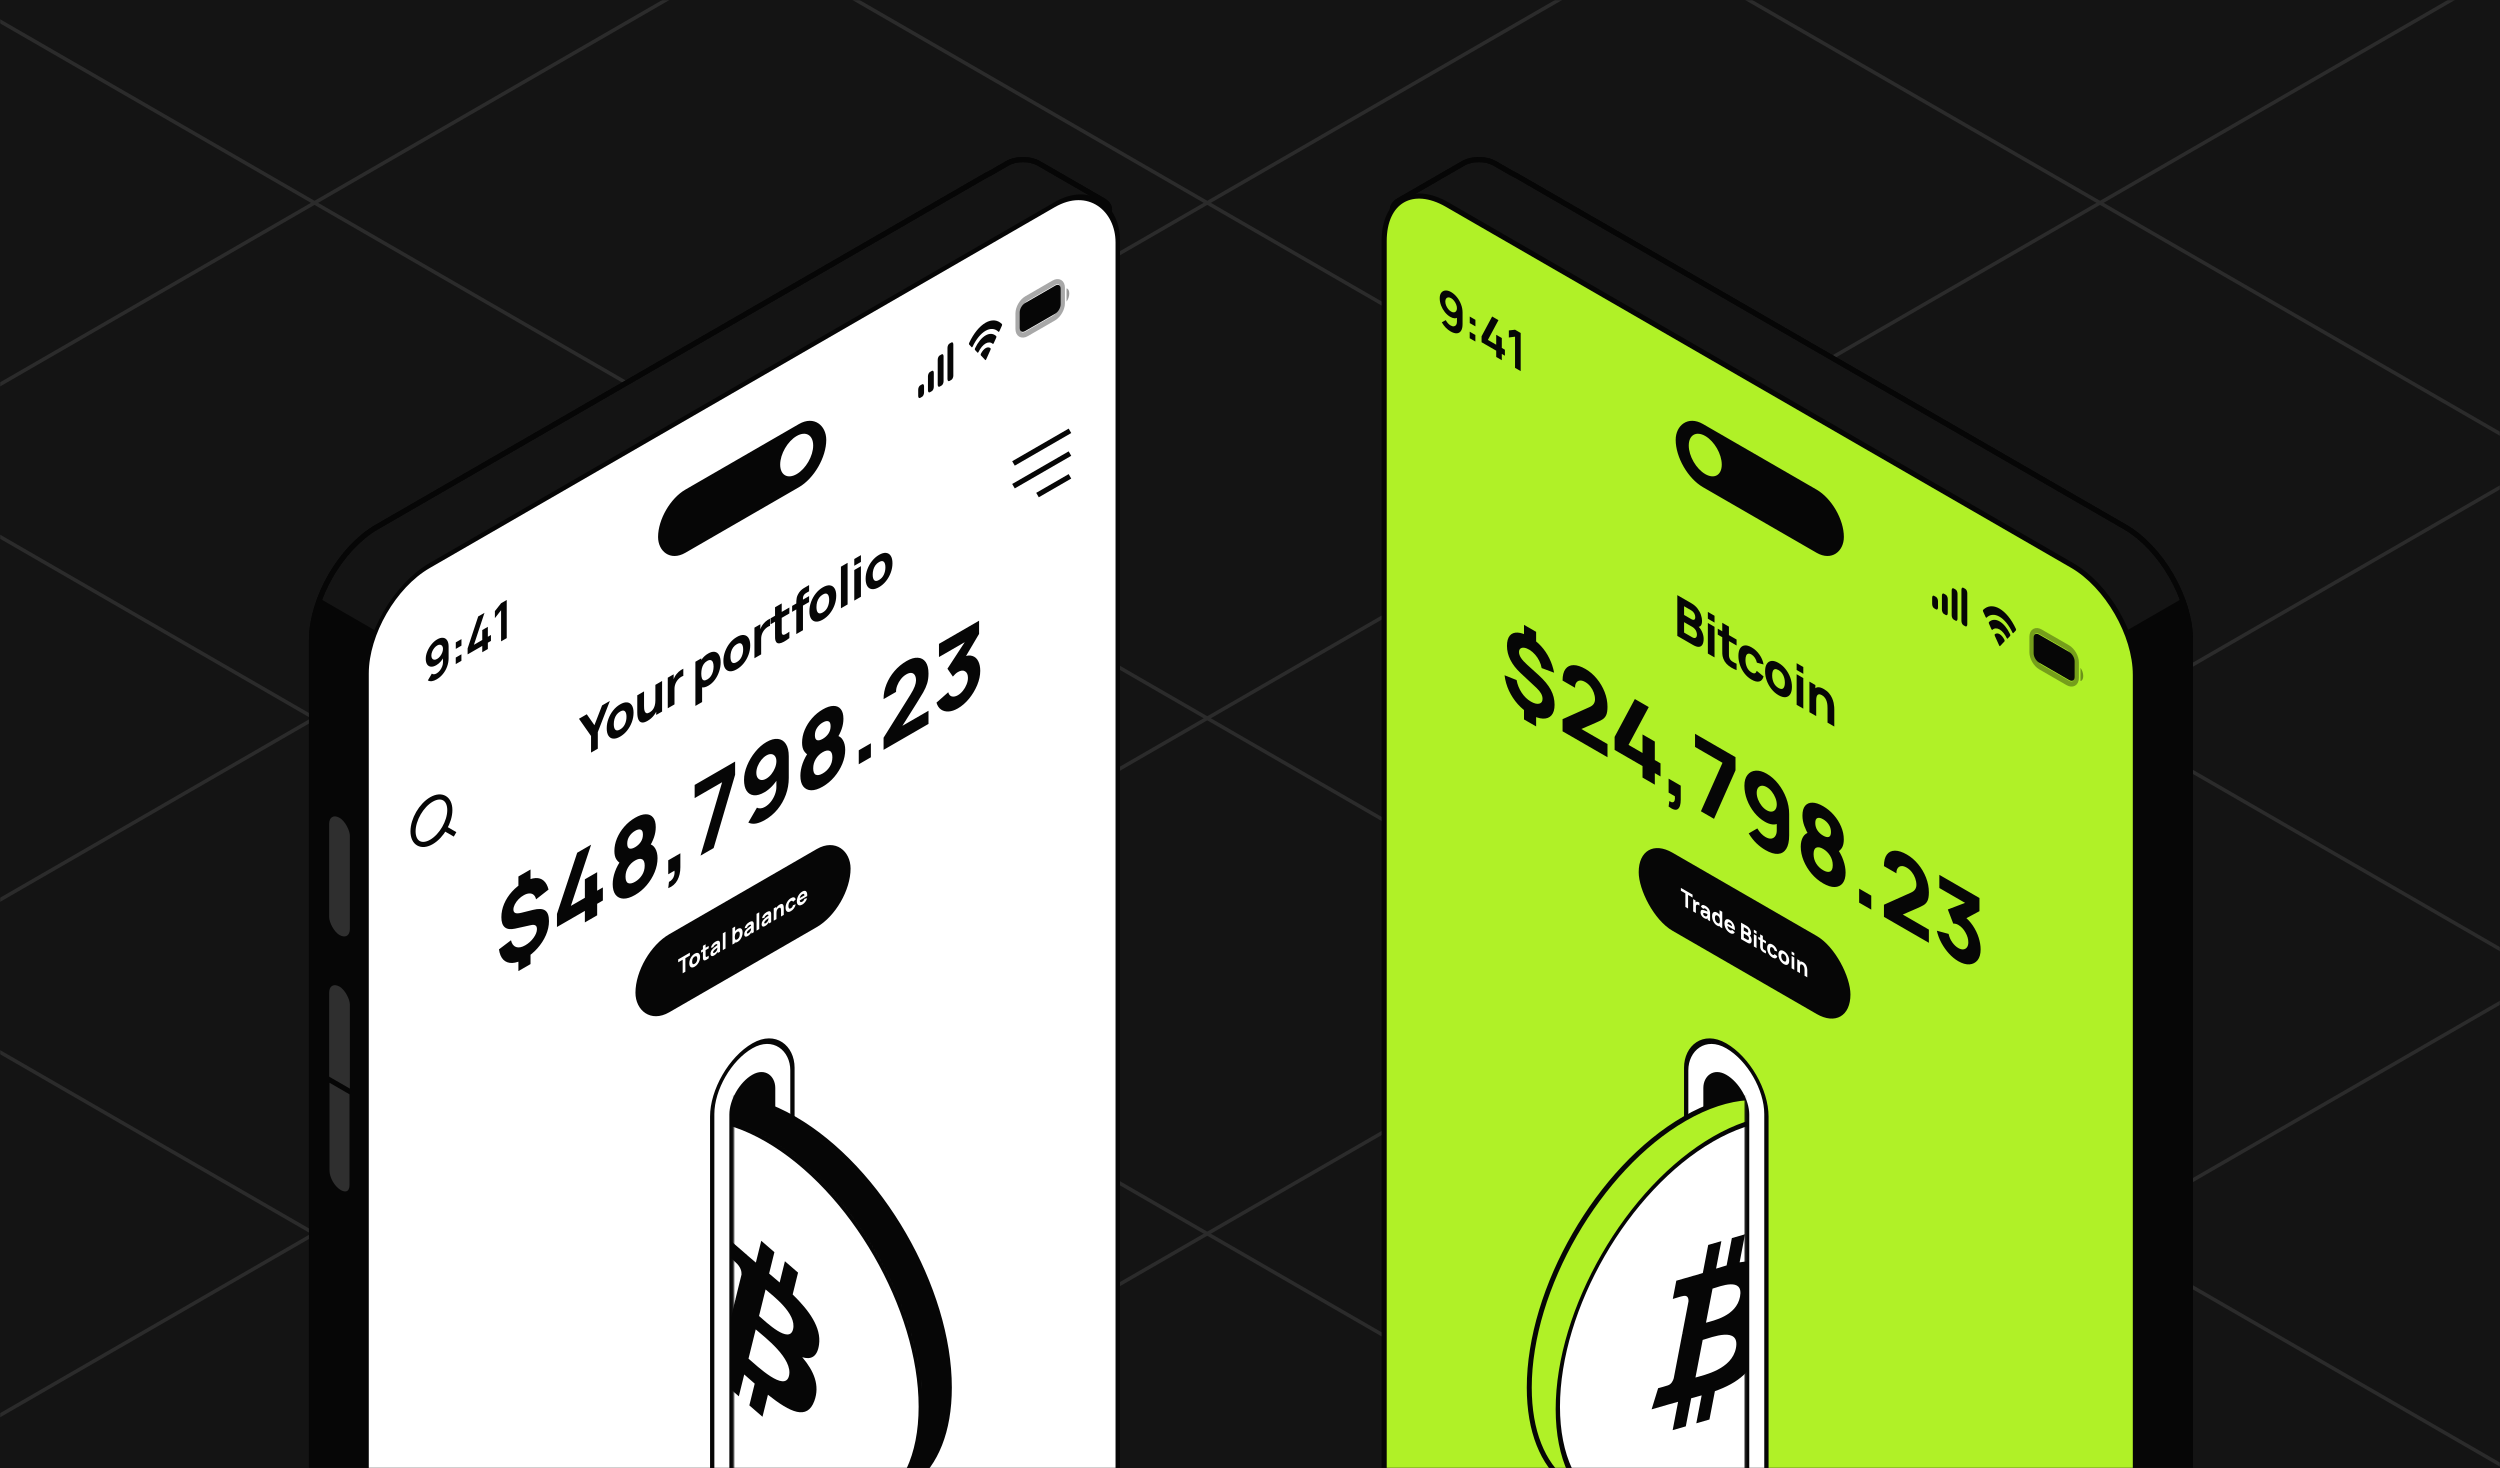 <svg width="1284" height="754" viewBox="0 0 1284 754" fill="none" xmlns="http://www.w3.org/2000/svg">
<path d="M0 0H1284V754H0V0Z" fill="#141414"/>
<mask id="mask0_3760_42443" style="mask-type:alpha" maskUnits="userSpaceOnUse" x="0" y="0" width="1284" height="754">
<path d="M0 0H1284V754H0V0Z" fill="#060606"/>
</mask>
<g mask="url(#mask0_3760_42443)">
<g opacity="0.1">
<path d="M-736.397 379.934L830.201 1284.41" stroke="white" stroke-width="1.838" stroke-linejoin="round"/>
<path d="M-507.138 247.571L1059.46 1152.05" stroke="white" stroke-width="1.838" stroke-linejoin="round"/>
<path d="M-277.881 115.209L1288.72 1019.68" stroke="white" stroke-width="1.838" stroke-linejoin="round"/>
<path d="M-48.622 -17.153L1517.98 887.322" stroke="white" stroke-width="1.838" stroke-linejoin="round"/>
<path d="M180.637 -149.517L1747.23 754.959" stroke="white" stroke-width="1.838" stroke-linejoin="round"/>
<path d="M409.895 -281.878L1976.49 622.598" stroke="white" stroke-width="1.838" stroke-linejoin="round"/>
<path d="M830.201 -281.878L-736.397 622.598" stroke="white" stroke-width="1.838" stroke-linejoin="round"/>
<path d="M1059.46 -149.516L-507.139 754.96" stroke="white" stroke-width="1.838" stroke-linejoin="round"/>
<path d="M1288.72 -17.153L-277.88 887.322" stroke="white" stroke-width="1.838" stroke-linejoin="round"/>
<path d="M1517.98 115.209L-48.622 1019.68" stroke="white" stroke-width="1.838" stroke-linejoin="round"/>
<path d="M1747.23 247.57L180.636 1152.05" stroke="white" stroke-width="1.838" stroke-linejoin="round"/>
<path d="M1976.49 379.934L409.894 1284.41" stroke="white" stroke-width="1.838" stroke-linejoin="round"/>
</g>
<path fill-rule="evenodd" clip-rule="evenodd" d="M539.131 128.074V648.722C539.131 670.121 524.108 696.141 505.577 706.84L193.554 886.986C175.023 897.685 160 889.012 160 867.614L160 328.782C160 307.384 175.023 281.364 193.554 270.664L505.577 90.518C506.653 89.897 507.717 89.341 508.768 88.849L517.344 83.897C521.806 81.321 529.04 81.321 533.502 83.897L566.496 102.946C570.958 105.522 570.958 109.699 566.496 112.275L539.131 128.074Z" fill="#141414"/>
<path d="M539.131 128.074L538.471 126.932L537.812 127.313V128.074H539.131ZM505.577 706.84L506.236 707.982L506.236 707.982L505.577 706.84ZM193.554 886.986L194.214 888.129L194.214 888.129L193.554 886.986ZM160 867.614L158.681 867.614L160 867.614ZM160 328.782L161.319 328.782L160 328.782ZM193.554 270.664L192.895 269.522L192.895 269.522L193.554 270.664ZM505.577 90.518L504.917 89.376L504.917 89.376L505.577 90.518ZM508.768 88.849L509.327 90.043L509.378 90.019L509.427 89.991L508.768 88.849ZM517.344 83.897L518.004 85.039L518.004 85.039L517.344 83.897ZM533.502 83.897L534.162 82.755L534.162 82.755L533.502 83.897ZM566.496 102.946L567.156 101.804L567.156 101.804L566.496 102.946ZM566.496 112.275L565.837 111.133L565.837 111.133L566.496 112.275ZM537.812 128.074V648.722H540.45V128.074H537.812ZM537.812 648.722C537.812 659.136 534.148 670.764 528.161 681.134C522.174 691.504 513.935 700.491 504.917 705.698L506.236 707.982C515.75 702.49 524.288 693.117 530.445 682.453C536.603 671.788 540.45 659.708 540.45 648.722H537.812ZM504.917 705.698L192.895 885.844L194.214 888.129L506.236 707.982L504.917 705.698ZM192.895 885.844C183.869 891.055 176.007 891.381 170.487 888.194C164.967 885.007 161.319 878.035 161.319 867.614L158.681 867.614C158.681 878.59 162.544 886.654 169.168 890.479C175.792 894.303 184.708 893.617 194.214 888.129L192.895 885.844ZM161.319 867.614L161.319 328.782L158.681 328.782L158.681 867.614L161.319 867.614ZM161.319 328.782C161.319 318.369 164.983 306.74 170.97 296.37C176.957 286.001 185.196 277.013 194.214 271.807L192.895 269.522C183.381 275.015 174.843 284.387 168.685 295.051C162.528 305.716 158.681 317.797 158.681 328.782L161.319 328.782ZM194.214 271.807L506.236 91.66L504.917 89.376L192.895 269.522L194.214 271.807ZM506.236 91.66C507.281 91.057 508.312 90.519 509.327 90.043L508.208 87.654C507.122 88.163 506.024 88.737 504.917 89.376L506.236 91.66ZM509.427 89.991L518.004 85.039L516.685 82.755L508.108 87.706L509.427 89.991ZM518.004 85.039C519.987 83.894 522.67 83.284 525.423 83.284C528.177 83.284 530.86 83.894 532.843 85.039L534.162 82.755C531.683 81.323 528.518 80.646 525.423 80.646C522.329 80.646 519.163 81.323 516.685 82.755L518.004 85.039ZM532.843 85.039L565.837 104.088L567.156 101.804L534.162 82.755L532.843 85.039ZM565.837 104.088C567.828 105.238 568.524 106.56 568.524 107.61C568.524 108.661 567.828 109.983 565.837 111.133L567.156 113.417C569.627 111.99 571.162 109.936 571.162 107.61C571.162 105.285 569.627 103.23 567.156 101.804L565.837 104.088ZM565.837 111.133L538.471 126.932L539.79 129.217L567.156 113.417L565.837 111.133Z" fill="#060606"/>
<mask id="mask1_3760_42443" style="mask-type:alpha" maskUnits="userSpaceOnUse" x="160" y="80" width="389" height="812">
<rect x="1.142" y="0.66" width="445.517" height="613.625" rx="37.426" transform="matrix(0.866 -0.5 2.20305e-08 1 160.153 290.668)" fill="white" stroke="#060606" stroke-width="2.638"/>
</mask>
<g mask="url(#mask1_3760_42443)">
<rect width="182.717" height="534.65" transform="matrix(0.866 0.5 -2.20305e-08 1 81.339 259.54)" fill="#060606"/>
</g>
<path d="M539.131 128.074L538.471 126.932L537.812 127.313V128.074H539.131ZM505.577 706.84L506.236 707.982L506.236 707.982L505.577 706.84ZM193.554 886.986L194.214 888.129L194.214 888.129L193.554 886.986ZM160 867.614L158.681 867.614L160 867.614ZM160 328.782L161.319 328.782L160 328.782ZM193.554 270.664L192.895 269.522L192.895 269.522L193.554 270.664ZM505.577 90.518L504.917 89.376L504.917 89.376L505.577 90.518ZM508.768 88.849L509.327 90.043L509.378 90.019L509.427 89.991L508.768 88.849ZM517.344 83.897L518.004 85.039L518.004 85.039L517.344 83.897ZM533.502 83.897L534.162 82.755L534.162 82.755L533.502 83.897ZM566.496 102.946L567.156 101.804L567.156 101.804L566.496 102.946ZM566.496 112.275L565.837 111.133L565.837 111.133L566.496 112.275ZM537.812 128.074V648.722H540.45V128.074H537.812ZM537.812 648.722C537.812 659.136 534.148 670.764 528.161 681.134C522.174 691.504 513.935 700.491 504.917 705.698L506.236 707.982C515.75 702.49 524.288 693.117 530.445 682.453C536.603 671.788 540.45 659.708 540.45 648.722H537.812ZM504.917 705.698L192.895 885.844L194.214 888.129L506.236 707.982L504.917 705.698ZM192.895 885.844C183.869 891.055 176.007 891.381 170.487 888.194C164.967 885.007 161.319 878.035 161.319 867.614L158.681 867.614C158.681 878.59 162.544 886.654 169.168 890.479C175.792 894.303 184.708 893.617 194.214 888.129L192.895 885.844ZM161.319 867.614L161.319 328.782L158.681 328.782L158.681 867.614L161.319 867.614ZM161.319 328.782C161.319 318.369 164.983 306.74 170.97 296.37C176.957 286.001 185.196 277.013 194.214 271.807L192.895 269.522C183.381 275.015 174.843 284.387 168.685 295.051C162.528 305.716 158.681 317.797 158.681 328.782L161.319 328.782ZM194.214 271.807L506.236 91.66L504.917 89.376L192.895 269.522L194.214 271.807ZM506.236 91.66C507.281 91.057 508.312 90.519 509.327 90.043L508.208 87.654C507.122 88.163 506.024 88.737 504.917 89.376L506.236 91.66ZM509.427 89.991L518.004 85.039L516.685 82.755L508.108 87.706L509.427 89.991ZM518.004 85.039C519.987 83.894 522.67 83.284 525.423 83.284C528.177 83.284 530.86 83.894 532.843 85.039L534.162 82.755C531.683 81.323 528.518 80.646 525.423 80.646C522.329 80.646 519.163 81.323 516.685 82.755L518.004 85.039ZM532.843 85.039L565.837 104.088L567.156 101.804L534.162 82.755L532.843 85.039ZM565.837 104.088C567.828 105.238 568.524 106.56 568.524 107.61C568.524 108.661 567.828 109.983 565.837 111.133L567.156 113.417C569.627 111.99 571.162 109.936 571.162 107.61C571.162 105.285 569.627 103.23 567.156 101.804L565.837 104.088ZM565.837 111.133L538.471 126.932L539.79 129.217L567.156 113.417L565.837 111.133Z" fill="#060606"/>
<rect width="14.905" height="62.825" rx="7.452" transform="matrix(0.866 0.5 -2.20305e-08 1 167.922 414.986)" fill="#2F2F2F" stroke="#060606" stroke-width="2.638"/>
<rect width="14.905" height="106.957" rx="7.452" transform="matrix(0.866 0.5 -2.20305e-08 1 167.922 501.679)" fill="#2F2F2F" stroke="#060606" stroke-width="2.638"/>
<path d="M167.922 553.835L180.83 561.287L180.83 608.637C180.83 612.753 177.94 614.421 174.376 612.363V612.363C170.811 610.305 167.922 605.301 167.922 601.185L167.922 553.835Z" fill="#2F2F2F" stroke="#060606" stroke-width="2.638"/>
<rect x="1.142" y="0.66" width="445.517" height="738.676" rx="37.426" transform="matrix(0.866 -0.5 2.20305e-08 1 187.278 309.07)" fill="white" stroke="#060606" stroke-width="2.638"/>
<rect x="1.142" y="0.66" width="97.113" height="29.805" rx="14.903" transform="matrix(0.866 -0.5 2.20305e-08 1 338.137 260.131)" fill="#060606" stroke="#060606" stroke-width="2.638"/>
<circle r="9.786" transform="matrix(0.866 -0.5 2.20305e-08 1 409.173 233.717)" fill="white"/>
<path d="M224.539 328.387C225.646 327.748 226.644 327.476 227.531 327.571C228.419 327.657 229.118 328.088 229.628 328.864C230.147 329.625 230.406 330.7 230.406 332.088L230.406 338.06C230.406 339.538 230.147 340.98 229.628 342.386C229.118 343.778 228.399 345.041 227.472 346.175C226.545 347.309 225.462 348.234 224.221 348.95C223.364 349.445 222.555 349.744 221.794 349.848C221.032 349.943 220.348 349.812 219.743 349.454L221.782 345.978C222.088 346.209 222.453 346.32 222.877 346.311C223.309 346.288 223.757 346.143 224.221 345.876C224.88 345.495 225.458 344.985 225.952 344.345C226.447 343.697 226.832 343.007 227.107 342.277C227.382 341.538 227.519 340.838 227.519 340.176L227.519 336.924L228.026 337.285C227.547 338.214 226.966 339.062 226.282 339.829C225.599 340.586 224.88 341.182 224.126 341.618C223.066 342.23 222.123 342.493 221.299 342.407C220.482 342.316 219.838 341.926 219.366 341.237C218.903 340.534 218.671 339.57 218.671 338.346C218.671 337.121 218.938 335.861 219.473 334.564C220.007 333.258 220.717 332.058 221.605 330.965C222.5 329.859 223.478 329 224.539 328.387ZM224.539 331.516C223.989 331.834 223.486 332.278 223.031 332.85C222.575 333.421 222.214 334.047 221.947 334.727C221.68 335.398 221.546 336.051 221.546 336.686C221.546 337.321 221.676 337.827 221.935 338.203C222.202 338.575 222.559 338.786 223.007 338.836C223.463 338.881 223.965 338.745 224.515 338.427C225.065 338.11 225.568 337.666 226.023 337.094C226.479 336.523 226.84 335.897 227.107 335.217C227.382 334.532 227.519 333.872 227.519 333.237C227.519 332.621 227.386 332.131 227.119 331.768C226.852 331.396 226.49 331.183 226.035 331.129C225.587 331.07 225.088 331.199 224.539 331.516ZM234.072 341.086L234.072 337.725L236.982 336.045L236.982 339.406L234.072 341.086ZM234.096 333.277L234.096 329.917L237.006 328.236L237.006 331.597L234.096 333.277ZM247.687 334.994L247.687 331.756L240.17 336.096L240.17 333.035L245.601 316.608L248.841 314.737L243.41 331.164L247.687 328.695L247.687 323.594L250.561 321.934L250.561 327.036L252.152 326.117L252.152 329.178L250.561 330.097L250.561 333.334L247.687 334.994ZM257.357 329.411L257.357 313.399L254.176 317.48L254.176 313.861L257.357 309.821L260.255 308.147L260.255 327.738L257.357 329.411Z" fill="#060606"/>
<path opacity="0.35" d="M527.253 153.311L541.225 145.245C543.656 143.841 545.627 144.979 545.627 147.786L545.627 155.789C545.627 158.596 543.656 162.01 541.225 163.413L527.253 171.48C524.822 172.883 522.851 171.746 522.851 168.938L522.851 160.936C522.851 158.129 524.822 154.715 527.253 153.311Z" stroke="#060606" stroke-width="2.638"/>
<path opacity="0.4" d="M547.773 148.147L547.773 154.902C548.625 153.839 549.178 152.188 549.178 150.714C549.178 149.239 548.625 148.228 547.773 148.147" fill="#060606"/>
<path d="M523.714 160.438C523.714 158.67 524.955 156.521 526.486 155.637L541.992 146.684C543.523 145.8 544.764 146.517 544.764 148.285L544.764 156.287C544.764 158.055 543.523 160.205 541.992 161.089L526.486 170.041C524.955 170.925 523.714 170.209 523.714 168.441L523.714 160.438Z" fill="#060606"/>
<path fill-rule="evenodd" clip-rule="evenodd" d="M506.168 169.902C508.641 168.475 511.019 168.651 512.811 170.393C512.946 170.529 513.161 170.402 513.294 170.107L514.584 167.241C514.651 167.092 514.689 166.921 514.688 166.765C514.688 166.61 514.649 166.483 514.581 166.414C509.878 161.783 502.458 166.067 497.755 176.128C497.687 176.277 497.648 176.448 497.647 176.604C497.647 176.76 497.684 176.888 497.752 176.959L499.042 178.336C499.175 178.477 499.39 178.355 499.525 178.063C501.317 174.252 503.696 171.33 506.168 169.902ZM506.203 176.416C507.562 175.632 508.872 175.699 509.879 176.603C510.015 176.736 510.23 176.607 510.362 176.314L511.651 173.448C511.719 173.298 511.756 173.125 511.755 172.969C511.754 172.813 511.715 172.686 511.646 172.617C508.579 169.738 503.83 172.48 500.764 178.899C500.695 179.048 500.655 179.221 500.654 179.378C500.653 179.536 500.691 179.665 500.759 179.737L502.047 181.115C502.18 181.255 502.394 181.135 502.531 180.846C503.537 178.78 504.846 177.201 506.203 176.416ZM508.825 179.179C508.827 179.335 508.789 179.509 508.72 179.659L506.491 184.611C506.426 184.757 506.337 184.869 506.244 184.922C506.151 184.976 506.062 184.967 505.997 184.897L503.768 182.518C503.699 182.448 503.661 182.318 503.663 182.159C503.665 182.001 503.707 181.828 503.778 181.681C505.202 178.897 507.286 177.694 508.709 178.834C508.781 178.898 508.823 179.023 508.825 179.179Z" fill="#060606"/>
<path d="M481.609 184.746C481.609 183.862 482.058 182.886 482.612 182.566L483.614 181.988C484.168 181.668 484.617 182.125 484.617 183.009L484.617 195.813C484.617 196.697 484.168 197.673 483.614 197.993L482.612 198.571C482.058 198.891 481.609 198.434 481.609 197.55L481.609 184.746Z" fill="#060606"/>
<path d="M486.621 178.651C486.621 177.767 487.07 176.791 487.624 176.472L488.626 175.893C489.18 175.573 489.629 176.031 489.629 176.915L489.629 192.92C489.629 193.804 489.18 194.779 488.626 195.099L487.624 195.678C487.07 195.997 486.621 195.54 486.621 194.656L486.621 178.651Z" fill="#060606"/>
<path d="M476.597 193.241C476.597 192.357 477.046 191.381 477.6 191.062L478.602 190.483C479.156 190.163 479.605 190.621 479.605 191.505L479.605 198.707C479.605 199.591 479.156 200.567 478.602 200.886L477.6 201.465C477.046 201.785 476.597 201.327 476.597 200.443L476.597 193.241Z" fill="#060606"/>
<path d="M471.585 200.136C471.585 199.252 472.034 198.276 472.588 197.957L473.59 197.378C474.144 197.058 474.593 197.516 474.593 198.4L474.593 201.601C474.593 202.485 474.144 203.46 473.59 203.78L472.588 204.359C472.034 204.678 471.585 204.221 471.585 203.337L471.585 200.136Z" fill="#060606"/>
<path d="M303.557 386.526L303.557 378.003L297.36 369.159L301.366 366.847L305.296 372.461L309.226 362.309L313.231 359.996L307.034 375.996L307.034 384.519L303.557 386.526ZM318.49 378.341C317.121 379.132 315.92 379.471 314.887 379.359C313.854 379.248 313.048 378.739 312.469 377.832C311.898 376.911 311.612 375.641 311.612 374.021C311.612 372.383 311.906 370.773 312.494 369.192C313.082 367.602 313.892 366.16 314.925 364.865C315.958 363.571 317.146 362.536 318.49 361.76C319.859 360.97 321.059 360.63 322.092 360.742C323.134 360.849 323.944 361.36 324.523 362.276C325.103 363.183 325.392 364.446 325.392 366.065C325.392 367.694 325.099 369.304 324.511 370.894C323.931 372.47 323.121 373.912 322.08 375.221C321.047 376.516 319.85 377.556 318.49 378.341ZM318.49 374.647C319.59 374.012 320.409 373.112 320.946 371.949C321.492 370.771 321.765 369.508 321.765 368.16C321.765 366.763 321.488 365.808 320.933 365.294C320.388 364.776 319.573 364.829 318.49 365.454C317.742 365.886 317.129 366.434 316.651 367.098C316.172 367.762 315.815 368.506 315.58 369.331C315.353 370.15 315.24 371.015 315.24 371.927C315.24 373.333 315.513 374.295 316.059 374.814C316.613 375.318 317.423 375.263 318.49 374.647ZM332.62 370.212C331.553 370.828 330.684 371.121 330.012 371.092C329.34 371.063 328.816 370.838 328.438 370.416C328.068 369.989 327.804 369.478 327.644 368.882C327.485 368.276 327.388 367.696 327.354 367.143C327.321 366.591 327.304 366.184 327.304 365.922L327.304 357.107L330.781 355.1L330.781 362.518C330.781 362.877 330.797 363.328 330.831 363.871C330.865 364.404 330.969 364.901 331.146 365.362C331.322 365.822 331.608 366.128 332.002 366.278C332.405 366.423 332.972 366.285 333.703 365.864C333.997 365.694 334.312 365.459 334.648 365.158C334.984 364.857 335.298 364.472 335.592 364.002C335.886 363.522 336.126 362.933 336.31 362.235C336.503 361.522 336.6 360.681 336.6 359.711L338.565 359.653C338.565 360.894 338.347 362.184 337.91 363.522C337.473 364.86 336.814 366.118 335.932 367.296C335.059 368.469 333.955 369.442 332.62 370.212ZM337.028 367.202L337.028 361.995L336.6 362.242L336.6 351.74L340.051 349.748L340.051 365.456L337.028 367.202ZM342.965 363.774L342.965 348.065L345.988 346.32L345.988 350.16L345.661 349.854C345.837 349.21 346.072 348.579 346.366 347.964C346.66 347.348 347.021 346.771 347.45 346.233C347.777 345.811 348.134 345.426 348.52 345.076C348.907 344.718 349.305 344.405 349.717 344.138C350.128 343.862 350.54 343.634 350.951 343.455L350.951 347.149C350.573 347.232 350.133 347.442 349.629 347.782C349.133 348.107 348.684 348.497 348.281 348.953C347.878 349.399 347.538 349.881 347.261 350.4C346.983 350.909 346.774 351.447 346.631 352.014C346.488 352.572 346.417 353.151 346.417 353.752L346.417 361.781L342.965 363.774ZM363.854 352.15C362.502 352.931 361.372 353.219 360.465 353.016C359.558 352.812 358.874 352.218 358.412 351.234C357.959 350.245 357.732 348.965 357.732 347.394C357.732 345.823 357.959 344.282 358.412 342.769C358.866 341.256 359.533 339.882 360.415 338.645C361.297 337.409 362.384 336.418 363.677 335.671C364.979 334.92 366.113 334.624 367.078 334.784C368.044 334.944 368.791 335.496 369.32 336.442C369.858 337.373 370.127 338.638 370.127 340.238C370.127 341.809 369.862 343.373 369.333 344.929C368.812 346.48 368.082 347.891 367.141 349.161C366.201 350.432 365.105 351.428 363.854 352.15ZM357.152 362.565L357.152 339.874L360.176 338.129L360.176 348.892L360.604 348.645L360.604 360.572L357.152 362.565ZM363.299 348.95C364.038 348.524 364.643 347.961 365.113 347.263C365.584 346.565 365.932 345.792 366.159 344.943C366.385 344.085 366.499 343.215 366.499 342.333C366.499 341.46 366.381 340.733 366.146 340.151C365.911 339.559 365.546 339.193 365.05 339.053C364.563 338.898 363.938 339.041 363.173 339.482C362.46 339.894 361.88 340.427 361.435 341.082C360.998 341.731 360.679 342.473 360.478 343.307C360.276 344.141 360.176 345.033 360.176 345.983C360.176 346.934 360.276 347.709 360.478 348.311C360.679 348.912 361.007 349.28 361.46 349.416C361.922 349.547 362.535 349.392 363.299 348.95ZM378.414 343.744C377.045 344.534 375.844 344.874 374.811 344.762C373.778 344.651 372.972 344.142 372.393 343.235C371.822 342.314 371.536 341.044 371.536 339.424C371.536 337.786 371.83 336.176 372.418 334.595C373.006 333.005 373.816 331.563 374.849 330.268C375.882 328.974 377.07 327.939 378.414 327.163C379.782 326.373 380.983 326.033 382.016 326.145C383.057 326.252 383.868 326.763 384.447 327.679C385.027 328.586 385.316 329.849 385.316 331.468C385.316 333.097 385.022 334.707 384.435 336.297C383.855 337.873 383.045 339.315 382.003 340.624C380.971 341.919 379.774 342.959 378.414 343.744ZM378.414 340.05C379.514 339.415 380.332 338.515 380.87 337.352C381.416 336.174 381.689 334.911 381.689 333.563C381.689 332.166 381.411 331.211 380.857 330.697C380.311 330.179 379.497 330.232 378.414 330.857C377.666 331.289 377.053 331.837 376.575 332.501C376.096 333.165 375.739 333.909 375.504 334.734C375.277 335.553 375.164 336.418 375.164 337.33C375.164 338.736 375.437 339.698 375.982 340.217C376.537 340.721 377.347 340.666 378.414 340.05ZM387.48 338.073L387.48 322.365L390.503 320.62L390.503 324.459L390.175 324.154C390.352 323.509 390.587 322.879 390.881 322.263C391.175 321.647 391.536 321.071 391.964 320.532C392.291 320.111 392.648 319.725 393.035 319.376C393.421 319.017 393.82 318.705 394.231 318.438C394.643 318.162 395.054 317.934 395.466 317.754L395.466 321.449C395.088 321.531 394.647 321.742 394.143 322.081C393.648 322.406 393.198 322.797 392.795 323.252C392.392 323.698 392.052 324.181 391.775 324.699C391.498 325.209 391.288 325.747 391.145 326.314C391.002 326.872 390.931 327.451 390.931 328.052L390.931 336.081L387.48 338.073ZM405.418 327.717C404.477 328.464 403.553 329.084 402.646 329.579C401.748 330.078 400.942 330.364 400.228 330.437C399.523 330.495 398.985 330.248 398.616 329.695C398.28 329.172 398.103 328.546 398.087 327.819C398.07 327.082 398.061 326.243 398.061 325.303L398.061 311.892L401.488 309.914L401.488 323.092C401.488 323.703 401.492 324.253 401.5 324.743C401.517 325.218 401.605 325.555 401.765 325.754C402.067 326.132 402.55 326.153 403.213 325.819C403.877 325.484 404.611 325.021 405.418 324.43L405.418 327.717ZM395.744 320.648L395.744 317.594L405.418 312.009L405.418 315.063L395.744 320.648ZM408.976 325.662L408.976 310.012C408.976 309.615 408.985 309.159 409.001 308.645C409.018 308.131 409.085 307.583 409.203 307.001C409.329 306.415 409.556 305.818 409.883 305.212C410.303 304.427 410.757 303.797 411.244 303.322C411.739 302.832 412.218 302.449 412.68 302.172C413.141 301.886 413.536 301.649 413.864 301.46L415.551 300.485L415.551 303.685L413.99 304.587C413.452 304.897 413.053 305.288 412.793 305.758C412.533 306.218 412.402 306.667 412.402 307.103L412.402 323.684L408.976 325.662ZM406.835 314.245L406.835 311.19L415.551 306.158L415.551 309.212L406.835 314.245ZM422.584 318.243C421.215 319.033 420.014 319.372 418.981 319.261C417.948 319.149 417.142 318.64 416.563 317.734C415.992 316.812 415.706 315.542 415.706 313.923C415.706 312.284 416 310.674 416.588 309.094C417.176 307.504 417.986 306.061 419.019 304.767C420.052 303.472 421.24 302.437 422.584 301.661C423.952 300.871 425.153 300.532 426.186 300.643C427.227 300.75 428.038 301.261 428.617 302.178C429.197 303.084 429.486 304.347 429.486 305.967C429.486 307.596 429.192 309.205 428.605 310.796C428.025 312.371 427.215 313.814 426.173 315.123C425.141 316.417 423.944 317.457 422.584 318.243ZM422.584 314.548C423.684 313.913 424.502 313.014 425.04 311.85C425.586 310.672 425.859 309.409 425.859 308.061C425.859 306.665 425.581 305.71 425.027 305.196C424.481 304.677 423.667 304.73 422.584 305.356C421.836 305.787 421.223 306.335 420.745 306.999C420.266 307.664 419.909 308.408 419.674 309.232C419.447 310.051 419.334 310.917 419.334 311.828C419.334 313.234 419.607 314.197 420.152 314.715C420.707 315.22 421.517 315.164 422.584 314.548ZM431.902 312.426L431.902 291.045L435.328 289.067L435.328 310.448L431.902 312.426ZM438.75 290.583L438.75 287.092L442.176 285.114L442.176 288.605L438.75 290.583ZM438.75 308.473L438.75 292.764L442.176 290.786L442.176 306.495L438.75 308.473ZM451.467 301.567C450.098 302.357 448.898 302.696 447.865 302.585C446.832 302.473 446.026 301.964 445.446 301.058C444.875 300.136 444.59 298.866 444.59 297.247C444.59 295.608 444.884 293.998 445.471 292.418C446.059 290.828 446.87 289.385 447.902 288.091C448.935 286.796 450.124 285.761 451.467 284.985C452.836 284.195 454.037 283.856 455.07 283.967C456.111 284.074 456.921 284.585 457.501 285.502C458.08 286.408 458.37 287.671 458.37 289.291C458.37 290.92 458.076 292.529 457.488 294.12C456.909 295.695 456.098 297.138 455.057 298.447C454.024 299.741 452.828 300.781 451.467 301.567ZM451.467 297.872C452.567 297.237 453.386 296.338 453.924 295.174C454.469 293.996 454.742 292.733 454.742 291.385C454.742 289.989 454.465 289.034 453.911 288.52C453.365 288.001 452.551 288.054 451.467 288.68C450.72 289.111 450.107 289.659 449.628 290.323C449.15 290.988 448.793 291.732 448.558 292.556C448.331 293.375 448.217 294.241 448.217 295.152C448.217 296.558 448.49 297.521 449.036 298.04C449.59 298.544 450.401 298.488 451.467 297.872Z" fill="#060606"/>
<path d="M221.582 432.426C226.799 429.413 231.029 422.087 231.029 416.062C231.029 410.038 226.799 407.596 221.582 410.608C216.364 413.621 212.135 420.946 212.135 426.971C212.135 432.996 216.364 435.438 221.582 432.426Z" stroke="#060606" stroke-width="2.638" stroke-linecap="round" stroke-linejoin="round"/>
<path d="M228.263 425.374L233.729 428.53" stroke="#060606" stroke-width="2.638" stroke-linejoin="round"/>
<path d="M520.522 238.017L549.528 221.27" stroke="#060606" stroke-width="2.638"/>
<path d="M520.522 249.705L549.528 232.958" stroke="#060606" stroke-width="2.638"/>
<path d="M532.86 254.266L549.526 244.644" stroke="#060606" stroke-width="2.638"/>
<path d="M266.251 498.747L266.251 492.403L272.477 488.809L272.477 495.152L266.251 498.747ZM266.251 456.509L266.251 450.165L272.477 446.571L272.477 452.914L266.251 456.509ZM269.41 492.43C267.044 493.795 264.931 494.513 263.069 494.584C261.207 494.637 259.689 494.077 258.514 492.905C257.339 491.716 256.591 489.945 256.271 487.593L262.451 482.914C262.863 484.756 263.725 485.914 265.038 486.39C266.365 486.857 267.945 486.562 269.776 485.505C271.501 484.509 272.927 483.218 274.057 481.632C275.201 480.038 275.773 478.553 275.773 477.179C275.773 476.245 275.522 475.624 275.018 475.315C274.53 474.98 273.759 474.923 272.706 475.143L264.557 476.941C259.857 477.98 257.507 476.024 257.507 471.073C257.507 468.747 257.98 466.456 258.926 464.201C259.887 461.936 261.238 459.844 262.978 457.923C264.733 455.976 266.8 454.324 269.181 452.967C271.363 451.742 273.301 451.082 274.995 450.985C276.689 450.87 278.101 451.315 279.23 452.319C280.374 453.297 281.206 454.817 281.725 456.879L275.316 461.901C275.102 460.897 274.705 460.139 274.125 459.628C273.545 459.099 272.821 458.848 271.951 458.875C271.096 458.875 270.142 459.161 269.089 459.734C268.082 460.28 267.167 460.976 266.343 461.822C265.534 462.659 264.885 463.553 264.397 464.505C263.924 465.43 263.687 466.306 263.687 467.134C263.687 468.051 264.023 468.65 264.694 468.932C265.366 469.196 266.434 469.143 267.899 468.773L273.713 467.32C276.628 466.606 278.726 466.707 280.008 467.623C281.305 468.531 281.954 470.35 281.954 473.082C281.954 475.478 281.427 477.888 280.374 480.311C279.321 482.734 277.849 485.002 275.957 487.117C274.08 489.223 271.897 490.994 269.41 492.43ZM300.387 473.752L300.387 467.832L286.057 476.105L286.057 469.391L296.449 437.964L303.591 433.84L293.199 465.268L300.387 461.118L300.387 451.603L306.704 447.955L306.704 457.47L309.634 455.779L309.634 462.492L306.704 464.184L306.704 470.105L300.387 473.752ZM326.172 459.658C323.944 460.944 321.96 461.57 320.221 461.535C318.496 461.473 317.138 460.812 316.146 459.552C315.169 458.266 314.681 456.442 314.681 454.081C314.681 452.072 315.07 449.953 315.848 447.724C316.642 445.486 317.779 443.376 319.259 441.394L319.122 443.693C318.008 443.085 317.13 442.27 316.489 441.248C315.864 440.217 315.551 438.83 315.551 437.085C315.551 434.883 316.001 432.702 316.901 430.543C317.817 428.376 319.068 426.385 320.655 424.57C322.258 422.728 324.097 421.209 326.172 420.01C328.247 418.812 330.079 418.213 331.666 418.213C333.268 418.187 334.52 418.733 335.42 419.852C336.335 420.962 336.793 422.618 336.793 424.821C336.793 426.565 336.496 428.306 335.901 430.041C335.305 431.759 334.397 433.623 333.177 435.632L333.177 433.411C334.626 433.632 335.74 434.416 336.519 435.764C337.312 437.103 337.709 438.777 337.709 440.786C337.709 443.147 337.213 445.539 336.221 447.962C335.229 450.367 333.863 452.601 332.124 454.662C330.384 456.706 328.4 458.372 326.172 459.658ZM326.172 452.891C327.637 452.046 328.827 450.9 329.743 449.455C330.659 448.01 331.116 446.389 331.116 444.592C331.116 442.812 330.659 441.72 329.743 441.314C328.827 440.891 327.637 441.103 326.172 441.949C324.707 442.795 323.524 443.953 322.624 445.425C321.724 446.878 321.273 448.495 321.273 450.275C321.273 452.072 321.724 453.169 322.624 453.566C323.524 453.962 324.707 453.737 326.172 452.891ZM326.172 435.129C327.362 434.442 328.331 433.548 329.079 432.447C329.827 431.328 330.201 430.054 330.201 428.627C330.201 427.2 329.827 426.358 329.079 426.103C328.331 425.83 327.362 426.037 326.172 426.724C324.982 427.411 324.013 428.323 323.265 429.46C322.517 430.579 322.143 431.852 322.143 433.279C322.143 434.706 322.517 435.548 323.265 435.803C324.013 436.041 324.982 435.817 326.172 435.129ZM343.205 456.168L343.571 452.943C344.304 452.591 344.899 452.106 345.357 451.489C345.814 450.89 346.127 450.216 346.295 449.467C346.478 448.727 346.516 447.965 346.409 447.181L343.205 449.031L343.205 441.842L349.431 438.247L349.431 445.436C349.431 447.974 348.92 450.19 347.897 452.084C346.875 453.978 345.311 455.34 343.205 456.168ZM359.796 439.452L370.875 401.76L356.775 409.901L356.775 403.135L377.559 391.135L377.559 397.901L366.526 435.567L359.796 439.452ZM393.626 381.119C395.808 379.859 397.762 379.321 399.486 379.506C401.226 379.683 402.599 380.537 403.606 382.07C404.613 383.586 405.117 385.727 405.117 388.493L405.117 399.542C405.117 402.537 404.613 405.418 403.606 408.185C402.599 410.934 401.18 413.427 399.349 415.665C397.517 417.885 395.366 419.709 392.893 421.136C391.291 422.062 389.765 422.669 388.315 422.96C386.881 423.225 385.553 423.066 384.332 422.484L388.773 414.793C389.323 415.11 389.956 415.238 390.673 415.176C391.406 415.106 392.146 414.854 392.893 414.423C394.084 413.736 395.114 412.824 395.984 411.687C396.869 410.524 397.548 409.295 398.021 408C398.509 406.678 398.753 405.436 398.753 404.273L398.753 398.617L399.806 399.33C398.876 400.978 397.784 402.462 396.533 403.784C395.282 405.088 393.992 406.123 392.665 406.89C390.589 408.088 388.758 408.608 387.171 408.449C385.599 408.282 384.363 407.524 383.463 406.176C382.577 404.819 382.135 402.943 382.135 400.546C382.135 398.15 382.661 395.687 383.714 393.158C384.767 390.612 386.164 388.273 387.903 386.141C389.643 383.991 391.551 382.317 393.626 381.119ZM393.626 387.991C392.68 388.537 391.81 389.304 391.016 390.291C390.238 391.268 389.612 392.343 389.139 393.515C388.682 394.678 388.453 395.806 388.453 396.898C388.453 397.991 388.682 398.863 389.139 399.515C389.597 400.15 390.215 400.515 390.994 400.612C391.772 400.691 392.634 400.458 393.58 399.912C394.526 399.365 395.389 398.603 396.167 397.625C396.96 396.621 397.586 395.537 398.044 394.374C398.517 393.185 398.753 392.044 398.753 390.951C398.753 389.894 398.525 389.048 398.067 388.414C397.609 387.78 396.991 387.414 396.213 387.317C395.434 387.22 394.572 387.445 393.626 387.991ZM422.563 404.007C420.335 405.293 418.351 405.919 416.611 405.883C414.887 405.822 413.529 405.161 412.537 403.901C411.56 402.615 411.072 400.791 411.072 398.43C411.072 396.421 411.461 394.302 412.239 392.073C413.033 389.835 414.17 387.725 415.65 385.742L415.513 388.042C414.399 387.434 413.521 386.619 412.88 385.597C412.255 384.566 411.942 383.179 411.942 381.434C411.942 379.231 412.392 377.051 413.292 374.892C414.208 372.725 415.459 370.734 417.046 368.919C418.649 367.077 420.487 365.557 422.563 364.359C424.638 363.161 426.47 362.562 428.057 362.562C429.659 362.535 430.91 363.082 431.811 364.2C432.726 365.311 433.184 366.967 433.184 369.17C433.184 370.914 432.887 372.654 432.291 374.39C431.696 376.108 430.788 377.971 429.567 379.98L429.567 377.76C431.017 377.98 432.131 378.764 432.909 380.112C433.703 381.452 434.1 383.126 434.1 385.134C434.1 387.496 433.604 389.888 432.612 392.311C431.62 394.716 430.254 396.949 428.514 399.011C426.775 401.055 424.791 402.72 422.563 404.007ZM422.563 397.24C424.028 396.394 425.218 395.249 426.134 393.804C427.049 392.359 427.507 390.738 427.507 388.941C427.507 387.161 427.049 386.068 426.134 385.663C425.218 385.24 424.028 385.452 422.563 386.297C421.098 387.143 419.915 388.302 419.015 389.773C418.115 391.227 417.664 392.844 417.664 394.623C417.664 396.421 418.115 397.518 419.015 397.914C419.915 398.311 421.098 398.086 422.563 397.24ZM422.563 379.478C423.753 378.791 424.722 377.897 425.47 376.795C426.218 375.676 426.592 374.403 426.592 372.976C426.592 371.549 426.218 370.707 425.47 370.452C424.722 370.178 423.753 370.386 422.563 371.073C421.373 371.76 420.404 372.672 419.656 373.808C418.908 374.927 418.534 376.201 418.534 377.628C418.534 379.055 418.908 379.897 419.656 380.152C420.404 380.39 421.373 380.165 422.563 379.478ZM441.061 392.534L441.061 385.345L447.287 381.75L447.287 388.939L441.061 392.534ZM453.802 385.125L453.802 378.887L467.628 356.737C468.666 355.081 469.398 353.662 469.826 352.482C470.253 351.301 470.466 350.306 470.466 349.495C470.466 348.332 470.26 347.42 469.848 346.759C469.436 346.081 468.857 345.702 468.109 345.623C467.361 345.526 466.484 345.768 465.476 346.35C464.423 346.957 463.492 347.777 462.684 348.808C461.89 349.812 461.272 350.9 460.83 352.072C460.387 353.226 460.181 354.323 460.211 355.363L453.802 359.063C453.802 356.455 454.298 353.913 455.29 351.438C456.282 348.962 457.663 346.693 459.433 344.631C461.203 342.57 463.264 340.861 465.614 339.504C467.765 338.261 469.688 337.698 471.382 337.812C473.091 337.9 474.434 338.631 475.411 340.006C476.388 341.38 476.876 343.345 476.876 345.9C476.876 347.786 476.647 349.486 476.189 351.002C475.731 352.499 475.052 354.037 474.152 355.614C473.251 357.173 472.145 358.993 470.833 361.072L461.905 375.266L461.402 373.971L476.876 365.037L476.876 371.803L453.802 385.125ZM491.961 363.834C490.313 364.785 488.742 365.314 487.246 365.42C485.75 365.508 484.446 365.177 483.332 364.428C482.233 363.671 481.447 362.486 480.974 360.873L487.017 355.534C487.338 356.741 487.963 357.464 488.894 357.702C489.84 357.913 490.863 357.702 491.961 357.067C492.908 356.521 493.77 355.759 494.548 354.781C495.342 353.794 495.967 352.719 496.425 351.556C496.898 350.384 497.135 349.252 497.135 348.16C497.135 346.521 496.646 345.402 495.67 344.803C494.708 344.177 493.472 344.301 491.961 345.173C491.504 345.437 491.061 345.772 490.634 346.177C490.207 346.565 489.794 347.006 489.398 347.499L486.605 343.455L497.089 327.358L497.547 328.627L482.256 337.455L482.256 330.688L502.857 318.794L502.857 325.561L494.708 339.358L494.663 337.376C496.555 336.618 498.15 336.464 499.447 336.913C500.759 337.336 501.751 338.226 502.422 339.583C503.109 340.913 503.453 342.556 503.453 344.512C503.453 346.909 502.926 349.371 501.873 351.9C500.82 354.411 499.424 356.732 497.684 358.865C495.944 360.979 494.037 362.636 491.961 363.834Z" fill="#060606"/>
<rect width="127.582" height="40.096" rx="20.048" transform="matrix(0.866 -0.5 2.20305e-08 1 326.372 489.833)" fill="#060606"/>
<path d="M350.623 499.88L350.623 492.916L348.314 494.249L348.314 492.758L354.314 489.293L354.314 490.785L352.006 492.118L352.006 499.081L350.623 499.88ZM356.788 496.496C356.236 496.815 355.751 496.952 355.334 496.907C354.917 496.862 354.592 496.657 354.358 496.291C354.127 495.919 354.012 495.406 354.012 494.752C354.012 494.091 354.13 493.441 354.368 492.803C354.605 492.161 354.932 491.579 355.349 491.056C355.766 490.534 356.246 490.116 356.788 489.803C357.341 489.484 357.826 489.347 358.242 489.392C358.663 489.435 358.99 489.641 359.224 490.011C359.458 490.377 359.575 490.887 359.575 491.541C359.575 492.198 359.456 492.848 359.219 493.49C358.985 494.126 358.658 494.708 358.237 495.237C357.82 495.759 357.337 496.179 356.788 496.496ZM356.788 495.005C357.232 494.749 357.563 494.385 357.78 493.916C358 493.44 358.11 492.93 358.11 492.386C358.11 491.823 357.998 491.437 357.775 491.229C357.554 491.02 357.226 491.042 356.788 491.294C356.486 491.468 356.239 491.689 356.046 491.958C355.853 492.226 355.709 492.526 355.614 492.859C355.522 493.19 355.476 493.539 355.476 493.907C355.476 494.475 355.586 494.863 355.807 495.072C356.031 495.276 356.358 495.253 356.788 495.005ZM363.988 492.163C363.608 492.465 363.235 492.715 362.869 492.915C362.507 493.117 362.181 493.232 361.893 493.261C361.608 493.285 361.391 493.185 361.242 492.962C361.107 492.751 361.035 492.498 361.029 492.204C361.022 491.907 361.018 491.568 361.018 491.189L361.018 485.775L362.401 484.977L362.401 490.296C362.401 490.543 362.403 490.765 362.407 490.963C362.413 491.154 362.449 491.29 362.513 491.371C362.635 491.523 362.83 491.532 363.098 491.397C363.366 491.262 363.663 491.075 363.988 490.836L363.988 492.163ZM360.083 489.31L360.083 488.077L363.988 485.822L363.988 487.055L360.083 489.31ZM366.737 490.752C366.344 490.979 366.01 491.086 365.736 491.072C365.464 491.053 365.258 490.939 365.115 490.732C364.976 490.518 364.907 490.236 364.907 489.883C364.907 489.59 364.946 489.299 365.024 489.011C365.102 488.724 365.227 488.438 365.4 488.154C365.576 487.864 365.812 487.572 366.107 487.276C366.31 487.073 366.552 486.856 366.834 486.627C367.115 486.398 367.434 486.152 367.79 485.888C368.146 485.619 368.537 485.325 368.964 485.004L368.466 485.609C368.466 485.233 368.388 485.002 368.232 484.916C368.076 484.83 367.815 484.892 367.449 485.104C367.246 485.221 367.034 485.4 366.814 485.641C366.593 485.882 366.439 486.172 366.351 486.513L365.1 486.777C365.239 486.172 365.5 485.595 365.883 485.045C366.266 484.495 366.788 484.029 367.449 483.648C367.934 483.368 368.364 483.205 368.741 483.16C369.117 483.115 369.402 483.248 369.595 483.56C369.703 483.732 369.768 483.929 369.788 484.153C369.809 484.376 369.819 484.632 369.819 484.922L369.819 488.797L368.608 489.496L368.608 488.192L368.781 488.362C368.514 488.944 368.224 489.42 367.912 489.792C367.603 490.158 367.212 490.478 366.737 490.752ZM367.032 489.325C367.286 489.179 367.5 489.004 367.673 488.803C367.849 488.595 367.988 488.396 368.09 488.204C368.195 488.01 368.266 487.858 368.303 487.746C368.375 487.533 368.415 487.31 368.425 487.077C368.439 486.838 368.446 486.642 368.446 486.489L368.853 486.372C368.442 486.687 368.11 486.945 367.856 487.147C367.602 487.345 367.397 487.51 367.241 487.643C367.085 487.776 366.947 487.903 366.829 488.022C366.693 488.163 366.583 488.295 366.498 488.418C366.417 488.536 366.356 488.649 366.315 488.759C366.278 488.866 366.259 488.973 366.259 489.079C366.259 489.224 366.29 489.331 366.351 489.402C366.415 489.466 366.505 489.493 366.62 489.481C366.736 489.469 366.873 489.417 367.032 489.325ZM371.243 487.975L371.243 479.344L372.626 478.545L372.626 487.176L371.243 487.975ZM378.881 483.741C378.335 484.056 377.879 484.173 377.513 484.09C377.147 484.008 376.871 483.768 376.684 483.371C376.501 482.972 376.41 482.455 376.41 481.821C376.41 481.187 376.501 480.564 376.684 479.954C376.867 479.343 377.137 478.788 377.493 478.289C377.849 477.79 378.288 477.39 378.81 477.088C379.335 476.785 379.793 476.666 380.183 476.73C380.573 476.795 380.874 477.018 381.088 477.4C381.305 477.775 381.413 478.286 381.413 478.932C381.413 479.566 381.307 480.197 381.093 480.826C380.883 481.452 380.588 482.022 380.208 482.534C379.829 483.047 379.386 483.449 378.881 483.741ZM376.176 485.127L376.176 476.672L377.569 475.867L377.569 479.977L377.396 480.077L377.396 484.422L376.176 485.127ZM378.657 482.449C378.956 482.277 379.2 482.05 379.39 481.768C379.579 481.486 379.72 481.174 379.812 480.832C379.903 480.485 379.949 480.134 379.949 479.778C379.949 479.425 379.901 479.132 379.807 478.897C379.712 478.658 379.564 478.51 379.364 478.454C379.168 478.391 378.915 478.449 378.606 478.627C378.318 478.793 378.084 479.008 377.905 479.273C377.728 479.535 377.6 479.834 377.518 480.171C377.437 480.508 377.396 480.868 377.396 481.251C377.396 481.635 377.437 481.948 377.518 482.191C377.6 482.434 377.732 482.582 377.915 482.637C378.101 482.69 378.349 482.627 378.657 482.449ZM384.058 480.752C383.665 480.979 383.331 481.086 383.056 481.072C382.785 481.053 382.578 480.939 382.436 480.732C382.297 480.518 382.227 480.236 382.227 479.883C382.227 479.59 382.266 479.299 382.344 479.011C382.422 478.724 382.548 478.438 382.72 478.154C382.897 477.864 383.132 477.572 383.427 477.276C383.631 477.073 383.873 476.856 384.154 476.627C384.436 476.398 384.754 476.152 385.11 475.888C385.466 475.619 385.858 475.325 386.285 475.004L385.787 475.609C385.787 475.233 385.709 475.002 385.553 474.916C385.397 474.83 385.136 474.892 384.77 475.104C384.566 475.221 384.354 475.4 384.134 475.641C383.914 475.882 383.759 476.172 383.671 476.513L382.42 476.777C382.559 476.172 382.82 475.595 383.203 475.045C383.587 474.495 384.109 474.029 384.77 473.648C385.254 473.368 385.685 473.205 386.061 473.16C386.437 473.115 386.722 473.248 386.915 473.56C387.024 473.732 387.088 473.929 387.109 474.153C387.129 474.376 387.139 474.632 387.139 474.922L387.139 478.797L385.929 479.496L385.929 478.192L386.102 478.362C385.834 478.944 385.544 479.42 385.232 479.792C384.924 480.158 384.532 480.478 384.058 480.752ZM384.353 479.325C384.607 479.179 384.82 479.004 384.993 478.803C385.17 478.595 385.309 478.396 385.41 478.204C385.515 478.01 385.587 477.858 385.624 477.746C385.695 477.533 385.736 477.31 385.746 477.077C385.759 476.838 385.766 476.642 385.766 476.489L386.173 476.372C385.763 476.687 385.431 476.945 385.176 477.147C384.922 477.345 384.717 477.51 384.561 477.643C384.405 477.776 384.268 477.903 384.149 478.022C384.014 478.163 383.904 478.295 383.819 478.418C383.737 478.536 383.676 478.649 383.636 478.759C383.598 478.866 383.58 478.973 383.58 479.079C383.58 479.224 383.61 479.331 383.671 479.402C383.736 479.466 383.826 479.493 383.941 479.481C384.056 479.469 384.193 479.417 384.353 479.325ZM388.563 477.975L388.563 469.344L389.946 468.545L389.946 477.176L388.563 477.975ZM392.996 475.592C392.603 475.819 392.269 475.925 391.994 475.912C391.723 475.892 391.516 475.779 391.374 475.571C391.235 475.358 391.166 475.075 391.166 474.723C391.166 474.429 391.204 474.138 391.282 473.851C391.36 473.563 391.486 473.277 391.659 472.993C391.835 472.704 392.071 472.411 392.366 472.116C392.569 471.912 392.811 471.696 393.093 471.467C393.374 471.238 393.693 470.991 394.049 470.727C394.405 470.459 394.796 470.164 395.223 469.843L394.725 470.448C394.725 470.072 394.647 469.841 394.491 469.755C394.335 469.669 394.074 469.732 393.708 469.943C393.505 470.061 393.293 470.24 393.072 470.48C392.852 470.721 392.698 471.012 392.61 471.352L391.359 471.617C391.498 471.012 391.759 470.434 392.142 469.885C392.525 469.335 393.047 468.869 393.708 468.487C394.193 468.207 394.623 468.045 395 468C395.376 467.955 395.661 468.088 395.854 468.399C395.962 468.571 396.027 468.769 396.047 468.992C396.067 469.215 396.078 469.472 396.078 469.761L396.078 473.636L394.867 474.335L394.867 473.032L395.04 473.202C394.772 473.783 394.483 474.26 394.171 474.632C393.862 474.998 393.471 475.318 392.996 475.592ZM393.291 474.165C393.545 474.018 393.759 473.844 393.932 473.642C394.108 473.435 394.247 473.235 394.349 473.043C394.454 472.85 394.525 472.697 394.562 472.585C394.633 472.372 394.674 472.149 394.684 471.916C394.698 471.677 394.705 471.482 394.705 471.329L395.111 471.211C394.701 471.527 394.369 471.785 394.115 471.987C393.861 472.184 393.655 472.35 393.499 472.483C393.344 472.616 393.206 472.742 393.088 472.861C392.952 473.002 392.842 473.134 392.757 473.258C392.676 473.375 392.615 473.489 392.574 473.598C392.537 473.706 392.518 473.813 392.518 473.918C392.518 474.063 392.549 474.171 392.61 474.241C392.674 474.306 392.764 474.332 392.879 474.32C392.994 474.309 393.132 474.257 393.291 474.165ZM401.142 470.712L401.142 467.718C401.142 467.573 401.135 467.393 401.122 467.178C401.108 466.958 401.066 466.756 400.995 466.57C400.924 466.384 400.807 466.262 400.644 466.203C400.485 466.142 400.257 466.197 399.962 466.367C399.844 466.436 399.717 466.531 399.581 466.652C399.446 466.774 399.318 466.931 399.2 467.125C399.081 467.315 398.983 467.551 398.905 467.835C398.83 468.117 398.793 468.456 398.793 468.851L398 468.875C398 468.374 398.088 467.853 398.264 467.313C398.44 466.773 398.705 466.266 399.057 465.792C399.413 465.316 399.861 464.923 400.4 464.612C400.83 464.363 401.181 464.245 401.452 464.257C401.724 464.268 401.934 464.36 402.083 464.533C402.235 464.703 402.344 464.91 402.408 465.155C402.473 465.396 402.512 465.628 402.525 465.851C402.539 466.074 402.546 466.238 402.546 466.344L402.546 469.902L401.142 470.712ZM397.39 472.879L397.39 466.538L398.62 465.827L398.62 467.929L398.793 467.829L398.793 472.069L397.39 472.879ZM406.186 467.976C405.617 468.305 405.129 468.44 404.722 468.381C404.315 468.323 404.003 468.104 403.786 467.724C403.569 467.344 403.461 466.837 403.461 466.203C403.461 465.561 403.573 464.923 403.796 464.289C404.023 463.653 404.342 463.072 404.752 462.545C405.162 462.019 405.647 461.594 406.207 461.271C406.854 460.897 407.396 460.774 407.834 460.901C408.274 461.022 408.556 461.375 408.678 461.958L407.295 463.179C407.213 462.897 407.071 462.723 406.868 462.657C406.668 462.588 406.44 462.627 406.186 462.774C405.895 462.942 405.656 463.163 405.469 463.435C405.283 463.703 405.145 464.003 405.057 464.336C404.969 464.665 404.925 465.005 404.925 465.358C404.925 465.91 405.03 466.297 405.24 466.52C405.454 466.737 405.769 466.726 406.186 466.485C406.498 466.305 406.735 466.086 406.898 465.827C407.061 465.569 407.183 465.264 407.264 464.911L408.678 464.436C408.522 465.199 408.227 465.888 407.793 466.503C407.359 467.117 406.824 467.608 406.186 467.976ZM412.099 464.563C411.536 464.888 411.039 465.036 410.609 465.006C410.182 464.971 409.846 464.779 409.602 464.431C409.361 464.076 409.241 463.582 409.241 462.948C409.241 462.255 409.359 461.584 409.597 460.934C409.834 460.284 410.161 459.698 410.578 459.176C410.995 458.649 411.475 458.229 412.017 457.916C412.593 457.584 413.083 457.457 413.487 457.538C413.89 457.618 414.188 457.886 414.382 458.342C414.575 458.798 414.643 459.426 414.585 460.227L413.217 461.016L413.217 460.429C413.217 459.783 413.127 459.371 412.948 459.193C412.771 459.009 412.482 459.034 412.078 459.267C411.607 459.539 411.26 459.906 411.036 460.368C410.815 460.824 410.705 461.375 410.705 462.02C410.705 462.612 410.815 463.006 411.036 463.204C411.26 463.395 411.587 463.367 412.017 463.118C412.288 462.962 412.521 462.759 412.714 462.511C412.907 462.262 413.054 461.979 413.156 461.662L414.539 461.322C414.333 462.02 414.005 462.659 413.558 463.239C413.114 463.816 412.627 464.258 412.099 464.563ZM410.278 462.713L410.278 461.527L413.919 459.425L413.919 460.611L410.278 462.713Z" fill="white"/>
<rect x="1.105" y="0.638" width="47.585" height="245.731" rx="23.792" transform="matrix(0.866 -0.5 2.20305e-08 1 364.829 548.96)" fill="white" stroke="#060606" stroke-width="2.553"/>
<rect x="1.105" y="0.638" width="24.68" height="213.47" rx="12.34" transform="matrix(0.866 -0.5 2.20305e-08 1 374.747 559.363)" fill="#060606" stroke="#060606" stroke-width="2.553"/>
<mask id="mask2_3760_42443" style="mask-type:alpha" maskUnits="userSpaceOnUse" x="376" y="545" width="168" height="313">
<rect width="192.069" height="215.266" transform="matrix(-0.866 -0.5 -2.20305e-08 1 543.25 641.891)" fill="#D9D9D9"/>
</mask>
<g mask="url(#mask2_3760_42443)">
<path fill-rule="evenodd" clip-rule="evenodd" d="M468.955 761.056C480.583 751.773 487.585 735.185 487.585 712.667C487.585 661.827 451.893 600.005 407.864 574.585C384.688 561.205 363.822 560.577 349.255 570.399L349.253 570.396L349.127 570.486C348.64 570.817 348.16 571.16 347.688 571.515L333.802 581.439L336.071 585.12C330.991 594.3 328.143 606.25 328.143 620.613C328.143 671.453 363.835 733.274 407.864 758.694C423.152 767.521 437.435 770.798 449.568 769.187L452.042 773.2L469.001 761.129L468.955 761.056Z" fill="#060606"/>
<mask id="mask3_3760_42443" style="mask-type:alpha" maskUnits="userSpaceOnUse" x="328" y="563" width="160" height="211">
<path fill-rule="evenodd" clip-rule="evenodd" d="M468.976 761.049C480.603 751.766 487.606 735.179 487.606 712.66C487.606 661.82 451.913 599.999 407.884 574.579C384.708 561.198 363.842 560.57 349.276 570.392L349.273 570.389L349.147 570.479C348.661 570.81 348.181 571.153 347.708 571.508L333.823 581.432L336.092 585.113C331.012 594.293 328.163 606.243 328.163 620.606C328.163 671.446 363.856 733.267 407.884 758.687C423.173 767.514 437.455 770.791 449.588 769.18L452.063 773.193L469.021 761.122L468.976 761.049Z" fill="#B0F127"/>
</mask>
<g mask="url(#mask3_3760_42443)">
<rect width="194.732" height="83.731" transform="matrix(0.866 -0.5 2.20305e-08 1 414.18 759.225)" fill="#060606"/>
</g>
<path d="M468.955 761.056L468.159 760.059L467.268 760.77L467.874 761.735L468.955 761.056ZM407.864 574.585L408.502 573.48L408.502 573.48L407.864 574.585ZM349.255 570.399L348.174 571.078L348.875 572.195L349.969 571.458L349.255 570.399ZM349.253 570.396L350.334 569.717L349.613 568.569L348.511 569.357L349.253 570.396ZM349.127 570.486L349.845 571.542L349.857 571.533L349.869 571.525L349.127 570.486ZM347.688 571.515L348.43 572.553L348.442 572.545L348.454 572.536L347.688 571.515ZM333.802 581.439L333.06 580.401L332.09 581.094L332.716 582.109L333.802 581.439ZM336.071 585.12L337.188 585.738L337.55 585.085L337.158 584.45L336.071 585.12ZM328.143 620.613L326.866 620.613L328.143 620.613ZM407.864 758.694L407.226 759.799L407.226 759.799L407.864 758.694ZM449.568 769.187L450.654 768.517L450.22 767.812L449.4 767.921L449.568 769.187ZM452.042 773.2L450.956 773.87L451.672 775.031L452.783 774.24L452.042 773.2ZM469.001 761.129L469.741 762.169L470.723 761.47L470.082 760.45L469.001 761.129ZM486.309 712.667C486.309 734.945 479.384 751.097 468.159 760.059L469.752 762.054C481.782 752.449 488.862 735.426 488.862 712.667H486.309ZM407.226 575.691C429 588.262 448.786 609.887 463.13 634.732C477.474 659.577 486.309 687.524 486.309 712.667H488.862C488.862 686.97 479.85 658.586 465.341 633.455C450.832 608.325 430.756 586.328 408.502 573.48L407.226 575.691ZM349.969 571.458C363.984 562.007 384.294 562.451 407.226 575.691L408.502 573.48C385.082 559.958 363.659 559.147 348.541 569.341L349.969 571.458ZM350.336 569.72L350.334 569.717L348.172 571.075L348.174 571.078L350.336 569.72ZM348.511 569.357L348.385 569.448L349.869 571.525L349.995 571.434L348.511 569.357ZM348.454 572.536C348.911 572.193 349.374 571.862 349.845 571.542L348.409 569.431C347.906 569.773 347.41 570.127 346.922 570.494L348.454 572.536ZM346.946 570.476L333.06 580.401L334.544 582.478L348.43 572.553L346.946 570.476ZM332.716 582.109L334.985 585.79L337.158 584.45L334.889 580.769L332.716 582.109ZM329.419 620.613C329.419 606.412 332.236 594.687 337.188 585.738L334.955 584.501C329.746 593.914 326.866 606.088 326.866 620.613L329.419 620.613ZM408.502 757.588C386.727 745.017 366.942 723.393 352.598 698.548C338.254 673.702 329.419 645.756 329.419 620.613L326.866 620.613C326.866 646.309 335.878 674.694 350.387 699.824C364.896 724.955 384.972 746.951 407.226 759.799L408.502 757.588ZM449.4 767.921C437.621 769.485 423.622 766.318 408.502 757.588L407.226 759.799C422.682 768.723 437.248 772.11 449.736 770.452L449.4 767.921ZM448.481 769.857L450.956 773.87L453.129 772.53L450.654 768.517L448.481 769.857ZM452.783 774.24L469.741 762.169L468.261 760.089L451.302 772.16L452.783 774.24ZM470.082 760.45L470.036 760.377L467.874 761.735L467.92 761.808L470.082 760.45Z" fill="#060606"/>
<circle r="92.054" transform="matrix(0.866 0.5 -2.20305e-08 1 393.197 677.088)" fill="white"/>
<mask id="mask4_3760_42443" style="mask-type:alpha" maskUnits="userSpaceOnUse" x="313" y="574" width="160" height="207">
<circle r="92.054" transform="matrix(0.866 0.5 -2.20305e-08 1 393.197 677.088)" fill="white"/>
</mask>
<g mask="url(#mask4_3760_42443)">
<rect width="194.732" height="104.426" transform="matrix(0.866 0.5 2.20305e-08 -1 308.574 631.352)" fill="white"/>
<path d="M420.656 690.587C421.881 681.835 415.644 673.149 407.115 664.832L409.882 653.616L403.127 647.772L400.433 658.693C398.657 657.157 396.834 655.622 395.021 654.098L397.734 643.105L390.983 637.264L388.214 648.475C386.744 647.24 385.301 646.024 383.901 644.814L383.909 644.778L374.593 636.714L372.796 644.007C372.796 644.007 377.808 648.227 377.702 648.248C380.438 650.616 380.932 652.992 380.849 654.602L377.698 667.38C377.887 667.545 378.131 667.766 378.4 668.046C378.175 667.851 377.935 667.642 377.686 667.429L373.269 685.329C372.934 686.095 372.086 687.045 370.173 685.394C370.241 685.546 365.264 681.144 365.264 681.144L361.91 688.137L370.701 695.742C372.336 697.16 373.939 698.58 375.516 699.958L372.721 711.304L379.468 717.144L382.237 705.919C384.08 707.561 385.869 709.127 387.62 710.64L384.861 721.81L391.616 727.654L394.411 716.332C405.93 725.499 414.592 729.485 418.237 719.56C421.175 711.57 418.091 704.202 412.031 697.06C416.444 698.433 419.769 697 420.656 690.587V690.587ZM405.222 706.667C403.134 715.148 389.011 701.757 384.432 697.801L388.141 682.772C392.72 686.735 407.404 697.825 405.222 706.667V706.667ZM407.311 682.743C405.407 690.454 393.651 679.19 389.838 675.891L393.201 662.26C397.014 665.559 409.295 674.697 407.311 682.743V682.743Z" fill="#060606"/>
</g>
<circle r="92.054" transform="matrix(0.866 0.5 -2.20305e-08 1 393.197 677.088)" stroke="#060606" stroke-width="2.553"/>
</g>
<path fill-rule="evenodd" clip-rule="evenodd" d="M745.865 128.075L745.865 648.722C745.865 670.121 760.888 696.141 779.419 706.84L1091.44 886.986C1109.97 897.685 1125 889.012 1125 867.614L1125 328.782C1125 307.384 1109.97 281.364 1091.44 270.664L779.419 90.518C778.342 89.896 777.276 89.339 776.224 88.847L767.651 83.897C763.189 81.321 755.955 81.321 751.493 83.897L718.499 102.946C714.037 105.522 714.037 109.699 718.499 112.275L745.865 128.075Z" fill="#141414"/>
<path d="M745.865 128.075L746.525 126.933L747.184 127.313L747.184 128.075L745.865 128.075ZM745.865 648.722L744.546 648.722V648.722L745.865 648.722ZM779.419 706.84L778.76 707.982L778.76 707.982L779.419 706.84ZM1091.44 886.986L1090.78 888.129L1090.78 888.129L1091.44 886.986ZM1125 867.614L1123.68 867.614L1125 867.614ZM1125 328.782L1126.32 328.782L1125 328.782ZM1091.44 270.664L1092.1 269.522L1092.1 269.522L1091.44 270.664ZM779.419 90.518L780.079 89.376L780.079 89.376L779.419 90.518ZM776.224 88.847L775.665 90.041L775.613 90.017L775.565 89.989L776.224 88.847ZM767.651 83.897L766.991 85.039L766.991 85.039L767.651 83.897ZM751.493 83.897L750.833 82.755L750.833 82.755L751.493 83.897ZM718.499 102.946L717.839 101.804L717.839 101.804L718.499 102.946ZM718.499 112.275L719.158 111.133L719.158 111.133L718.499 112.275ZM747.184 128.075L747.184 648.722L744.546 648.722L744.546 128.075L747.184 128.075ZM747.184 648.722C747.184 659.136 750.848 670.764 756.835 681.134C762.822 691.504 771.061 700.491 780.079 705.698L778.76 707.982C769.246 702.49 760.708 693.117 754.551 682.453C748.394 671.788 744.546 659.708 744.546 648.722H747.184ZM780.079 705.698L1092.1 885.844L1090.78 888.129L778.76 707.982L780.079 705.698ZM1092.1 885.844C1101.13 891.055 1108.99 891.381 1114.51 888.194C1120.03 885.007 1123.68 878.035 1123.68 867.614L1126.32 867.614C1126.32 878.59 1122.45 886.654 1115.83 890.479C1109.2 894.303 1100.29 893.617 1090.78 888.129L1092.1 885.844ZM1123.68 867.614L1123.68 328.782L1126.32 328.782L1126.32 867.614L1123.68 867.614ZM1123.68 328.782C1123.68 318.369 1120.01 306.74 1114.03 296.37C1108.04 286.001 1099.8 277.013 1090.78 271.807L1092.1 269.522C1101.61 275.015 1110.15 284.387 1116.31 295.051C1122.47 305.716 1126.32 317.797 1126.32 328.782L1123.68 328.782ZM1090.78 271.807L778.76 91.66L780.079 89.376L1092.1 269.522L1090.78 271.807ZM778.76 91.66C777.713 91.056 776.681 90.517 775.665 90.041L776.783 87.652C777.871 88.161 778.97 88.736 780.079 89.376L778.76 91.66ZM775.565 89.989L766.991 85.039L768.31 82.755L776.884 87.704L775.565 89.989ZM766.991 85.039C765.008 83.894 762.326 83.284 759.572 83.284C756.818 83.284 754.136 83.894 752.152 85.039L750.833 82.755C753.312 81.323 756.478 80.646 759.572 80.646C762.666 80.646 765.832 81.323 768.31 82.755L766.991 85.039ZM752.152 85.039L719.158 104.088L717.839 101.804L750.833 82.755L752.152 85.039ZM719.158 104.088C717.168 105.238 716.471 106.56 716.471 107.61C716.471 108.661 717.168 109.983 719.158 111.133L717.839 113.417C715.368 111.99 713.833 109.936 713.833 107.61C713.833 105.285 715.368 103.23 717.839 101.804L719.158 104.088ZM719.158 111.133L746.525 126.933L745.206 129.217L717.839 113.417L719.158 111.133Z" fill="#060606"/>
<mask id="mask5_3760_42443" style="mask-type:alpha" maskUnits="userSpaceOnUse" x="736" y="80" width="389" height="812">
<rect x="-1.142" y="0.66" width="445.517" height="613.625" rx="37.426" transform="matrix(-0.866 -0.5 -2.20305e-08 1 1122.86 289.526)" fill="white" stroke="#060606" stroke-width="2.638"/>
</mask>
<g mask="url(#mask5_3760_42443)">
<rect width="182.717" height="534.65" transform="matrix(-0.866 0.5 2.20305e-08 1 1203.66 259.54)" fill="#060606"/>
</g>
<path d="M745.865 128.075L746.525 126.933L747.184 127.313L747.184 128.075L745.865 128.075ZM745.865 648.722L744.546 648.722V648.722L745.865 648.722ZM779.419 706.84L778.76 707.982L778.76 707.982L779.419 706.84ZM1091.44 886.986L1090.78 888.129L1090.78 888.129L1091.44 886.986ZM1125 867.614L1123.68 867.614L1125 867.614ZM1125 328.782L1126.32 328.782L1125 328.782ZM1091.44 270.664L1092.1 269.522L1092.1 269.522L1091.44 270.664ZM779.419 90.518L780.079 89.376L780.079 89.376L779.419 90.518ZM776.224 88.847L775.665 90.041L775.613 90.017L775.565 89.989L776.224 88.847ZM767.651 83.897L766.991 85.039L766.991 85.039L767.651 83.897ZM751.493 83.897L750.833 82.755L750.833 82.755L751.493 83.897ZM718.499 102.946L717.839 101.804L717.839 101.804L718.499 102.946ZM718.499 112.275L719.158 111.133L719.158 111.133L718.499 112.275ZM747.184 128.075L747.184 648.722L744.546 648.722L744.546 128.075L747.184 128.075ZM747.184 648.722C747.184 659.136 750.848 670.764 756.835 681.134C762.822 691.504 771.061 700.491 780.079 705.698L778.76 707.982C769.246 702.49 760.708 693.117 754.551 682.453C748.394 671.788 744.546 659.708 744.546 648.722H747.184ZM780.079 705.698L1092.1 885.844L1090.78 888.129L778.76 707.982L780.079 705.698ZM1092.1 885.844C1101.13 891.055 1108.99 891.381 1114.51 888.194C1120.03 885.007 1123.68 878.035 1123.68 867.614L1126.32 867.614C1126.32 878.59 1122.45 886.654 1115.83 890.479C1109.2 894.303 1100.29 893.617 1090.78 888.129L1092.1 885.844ZM1123.68 867.614L1123.68 328.782L1126.32 328.782L1126.32 867.614L1123.68 867.614ZM1123.68 328.782C1123.68 318.369 1120.01 306.74 1114.03 296.37C1108.04 286.001 1099.8 277.013 1090.78 271.807L1092.1 269.522C1101.61 275.015 1110.15 284.387 1116.31 295.051C1122.47 305.716 1126.32 317.797 1126.32 328.782L1123.68 328.782ZM1090.78 271.807L778.76 91.66L780.079 89.376L1092.1 269.522L1090.78 271.807ZM778.76 91.66C777.713 91.056 776.681 90.517 775.665 90.041L776.783 87.652C777.871 88.161 778.97 88.736 780.079 89.376L778.76 91.66ZM775.565 89.989L766.991 85.039L768.31 82.755L776.884 87.704L775.565 89.989ZM766.991 85.039C765.008 83.894 762.326 83.284 759.572 83.284C756.818 83.284 754.136 83.894 752.152 85.039L750.833 82.755C753.312 81.323 756.478 80.646 759.572 80.646C762.666 80.646 765.832 81.323 768.31 82.755L766.991 85.039ZM752.152 85.039L719.158 104.088L717.839 101.804L750.833 82.755L752.152 85.039ZM719.158 104.088C717.168 105.238 716.471 106.56 716.471 107.61C716.471 108.661 717.168 109.983 719.158 111.133L717.839 113.417C715.368 111.99 713.833 109.936 713.833 107.61C713.833 105.285 715.368 103.23 717.839 101.804L719.158 104.088ZM719.158 111.133L746.525 126.933L745.206 129.217L717.839 113.417L719.158 111.133Z" fill="#060606"/>
<path d="M1064.32 290.445L743.312 105.112C725.412 94.777 710.9 103.155 710.9 123.825L710.9 787.649C710.9 808.318 725.412 833.453 743.312 843.787L1064.32 1029.12C1082.22 1039.46 1096.73 1031.08 1096.73 1010.41L1096.73 346.583C1096.73 325.914 1082.22 300.78 1064.32 290.445Z" fill="#B0F127" stroke="#060606" stroke-width="2.638"/>
<rect x="-1.142" y="0.66" width="97.113" height="29.805" rx="14.903" transform="matrix(-0.866 -0.5 -2.20305e-08 1 944.881 258.987)" fill="#060606" stroke="#060606" stroke-width="2.638"/>
<circle r="9.786" transform="matrix(-0.866 -0.5 -2.20305e-08 1 875.823 233.716)" fill="#B0F127"/>
<path d="M745.305 150.014C746.413 150.653 747.41 151.533 748.298 152.653C749.185 153.764 749.884 155.002 750.395 156.367C750.913 157.728 751.173 159.102 751.173 160.489L751.173 166.462C751.173 167.94 750.913 169.083 750.395 169.89C749.884 170.693 749.166 171.126 748.239 171.189C747.312 171.253 746.228 170.926 744.987 170.21C744.131 169.715 743.322 169.081 742.56 168.305C741.798 167.521 741.115 166.6 740.51 165.543L742.548 164.421C742.855 165.006 743.22 165.539 743.644 166.02C744.076 166.496 744.524 166.868 744.987 167.135C745.647 167.516 746.224 167.672 746.719 167.604C747.214 167.527 747.599 167.282 747.874 166.87C748.149 166.448 748.286 165.906 748.286 165.244L748.286 161.993L748.793 162.938C748.313 163.315 747.732 163.491 747.049 163.469C746.366 163.437 745.647 163.203 744.893 162.768C743.833 162.156 742.89 161.331 742.065 160.292C741.248 159.258 740.604 158.125 740.133 156.891C739.67 155.653 739.438 154.422 739.438 153.197C739.438 151.973 739.705 151.021 740.239 150.341C740.773 149.651 741.484 149.273 742.372 149.205C743.267 149.132 744.245 149.402 745.305 150.014ZM745.305 153.143C744.755 152.826 744.253 152.69 743.797 152.735C743.342 152.78 742.98 152.989 742.713 153.361C742.446 153.724 742.313 154.222 742.313 154.857C742.313 155.492 742.442 156.147 742.701 156.823C742.969 157.503 743.326 158.127 743.774 158.694C744.229 159.265 744.732 159.709 745.282 160.027C745.831 160.344 746.334 160.48 746.79 160.435C747.245 160.39 747.607 160.181 747.874 159.809C748.149 159.442 748.286 158.941 748.286 158.306C748.286 157.689 748.152 157.045 747.885 156.374C747.618 155.694 747.257 155.064 746.802 154.483C746.354 153.907 745.855 153.461 745.305 153.143ZM754.839 173.721L754.839 170.361L757.749 172.041L757.749 175.401L754.839 173.721ZM754.862 165.939L754.862 162.579L757.772 164.259L757.772 167.619L754.862 165.939ZM768.453 183.35L768.453 180.112L760.936 175.772L760.936 172.711L766.368 162.555L769.608 164.426L764.176 174.582L768.453 177.051L768.453 171.949L771.328 173.609L771.328 178.711L772.918 179.629L772.918 182.69L771.328 181.772L771.328 185.009L768.453 183.35ZM778.123 188.933L778.123 172.921L774.942 173.329L774.942 169.71L778.123 169.343L781.022 171.016L781.022 190.606L778.123 188.933Z" fill="#060606"/>
<path opacity="0.35" d="M1048.02 324.485L1061.99 332.551C1064.42 333.955 1066.4 337.369 1066.4 340.176L1066.4 348.178C1066.4 350.986 1064.42 352.123 1061.99 350.72L1048.02 342.653C1045.59 341.25 1043.62 337.836 1043.62 335.029L1043.62 327.026C1043.62 324.219 1045.59 323.081 1048.02 324.485Z" stroke="#060606" stroke-width="2.638"/>
<path opacity="0.4" d="M1068.54 343.016L1068.54 349.77C1069.39 349.69 1069.95 348.678 1069.95 347.204C1069.95 345.729 1069.39 344.079 1068.54 343.016" fill="#060606"/>
<path d="M1044.48 327.524C1044.48 325.756 1045.72 325.04 1047.25 325.924L1062.76 334.876C1064.29 335.76 1065.53 337.91 1065.53 339.678L1065.53 347.68C1065.53 349.448 1064.29 350.165 1062.76 349.281L1047.25 340.328C1045.72 339.444 1044.48 337.295 1044.48 335.527L1044.48 327.524Z" fill="#060606"/>
<path fill-rule="evenodd" clip-rule="evenodd" d="M1026.94 316.727C1029.41 318.155 1031.79 321.076 1033.58 324.887C1033.71 325.179 1033.93 325.301 1034.06 325.16L1035.35 323.783C1035.42 323.712 1035.46 323.584 1035.46 323.428C1035.46 323.272 1035.42 323.101 1035.35 322.952C1030.65 312.891 1023.23 308.607 1018.52 313.238C1018.45 313.307 1018.42 313.434 1018.42 313.589C1018.41 313.744 1018.45 313.916 1018.52 314.065L1019.81 316.931C1019.94 317.226 1020.16 317.353 1020.29 317.217C1022.09 315.475 1024.46 315.299 1026.94 316.727ZM1026.97 323.28C1028.33 324.064 1029.64 325.644 1030.65 327.711C1030.78 328.001 1031 328.12 1031.13 327.98L1032.42 326.602C1032.49 326.53 1032.52 326.401 1032.52 326.243C1032.52 326.086 1032.48 325.913 1032.41 325.764C1029.35 319.345 1024.6 316.604 1021.53 319.482C1021.46 319.551 1021.42 319.678 1021.42 319.834C1021.42 319.991 1021.46 320.163 1021.53 320.314L1022.81 323.179C1022.95 323.472 1023.16 323.601 1023.3 323.469C1024.3 322.564 1025.61 322.497 1026.97 323.28ZM1029.59 329.073C1029.6 329.231 1029.56 329.361 1029.49 329.432L1027.26 331.811C1027.19 331.881 1027.11 331.89 1027.01 331.836C1026.92 331.782 1026.83 331.67 1026.77 331.525L1024.54 326.572C1024.47 326.422 1024.43 326.249 1024.43 326.093C1024.43 325.937 1024.48 325.812 1024.55 325.748C1025.97 324.607 1028.06 325.811 1029.48 328.595C1029.55 328.741 1029.59 328.915 1029.59 329.073Z" fill="#060606"/>
<path d="M1002.38 303.213C1002.38 302.329 1002.83 301.872 1003.38 302.191L1004.38 302.77C1004.94 303.09 1005.38 304.065 1005.38 304.949L1005.38 317.753C1005.38 318.637 1004.94 319.095 1004.38 318.775L1003.38 318.196C1002.83 317.877 1002.38 316.901 1002.38 316.017L1002.38 303.213Z" fill="#060606"/>
<path d="M1007.39 302.906C1007.39 302.022 1007.84 301.564 1008.39 301.884L1009.39 302.463C1009.95 302.782 1010.4 303.758 1010.4 304.642L1010.4 320.647C1010.4 321.531 1009.95 321.988 1009.39 321.669L1008.39 321.09C1007.84 320.77 1007.39 319.795 1007.39 318.911L1007.39 302.906Z" fill="#060606"/>
<path d="M997.365 305.921C997.365 305.037 997.814 304.58 998.367 304.899L999.37 305.478C999.923 305.798 1000.37 306.773 1000.37 307.657L1000.37 314.86C1000.37 315.743 999.923 316.201 999.37 315.881L998.367 315.303C997.814 314.983 997.365 314.007 997.365 313.123L997.365 305.921Z" fill="#060606"/>
<path d="M992.353 307.029C992.353 306.145 992.802 305.687 993.355 306.007L994.358 306.586C994.911 306.905 995.36 307.881 995.36 308.765L995.36 311.966C995.36 312.85 994.911 313.307 994.358 312.988L993.355 312.409C992.802 312.089 992.353 311.114 992.353 310.23L992.353 307.029Z" fill="#060606"/>
<path d="M861.467 326.607L861.467 305.663L868.722 309.852C870.015 310.598 871.061 311.503 871.859 312.564C872.656 313.616 873.24 314.7 873.61 315.815C873.979 316.93 874.164 317.948 874.164 318.87C874.164 320.043 873.933 320.884 873.471 321.393C873.018 321.907 872.392 322.065 871.594 321.866L871.594 321.139C872.728 322.065 873.576 323.16 874.139 324.426C874.71 325.696 874.995 326.913 874.995 328.076C874.995 329.327 874.794 330.312 874.391 331.029C873.996 331.751 873.391 332.149 872.577 332.222C871.762 332.285 870.738 331.96 869.503 331.247L861.467 326.607ZM864.943 324.891L869.151 327.32C869.612 327.587 870.024 327.713 870.385 327.698C870.746 327.674 871.027 327.517 871.229 327.226C871.439 326.93 871.544 326.501 871.544 325.938C871.544 325.444 871.456 324.952 871.279 324.462C871.103 323.972 870.834 323.512 870.473 323.08C870.12 322.644 869.68 322.273 869.151 321.968L864.943 319.539L864.943 324.891ZM864.943 315.844L868.672 317.997C869.058 318.22 869.402 318.341 869.705 318.36C870.007 318.38 870.246 318.28 870.423 318.062C870.599 317.834 870.687 317.464 870.687 316.95C870.687 316.31 870.515 315.672 870.171 315.037C869.827 314.402 869.327 313.895 868.672 313.517L864.943 311.364L864.943 315.844ZM877.153 317.773L877.153 314.283L880.579 316.261L880.579 319.752L877.153 317.773ZM877.153 335.664L877.153 319.955L880.579 321.933L880.579 337.642L877.153 335.664ZM891.911 344.184C890.97 343.845 890.047 343.399 889.14 342.846C888.241 342.308 887.435 341.663 886.721 340.912C886.016 340.155 885.479 339.288 885.109 338.308C884.773 337.397 884.597 336.568 884.58 335.821C884.563 335.065 884.555 334.216 884.555 333.276L884.555 319.865L887.981 321.843L887.981 335.021C887.981 335.632 887.985 336.187 887.994 336.687C888.01 337.181 888.099 337.62 888.258 338.003C888.56 338.73 889.043 339.309 889.707 339.741C890.37 340.172 891.105 340.558 891.911 340.897L891.911 344.184ZM882.237 325.945L882.237 322.891L891.911 328.476L891.911 331.53L882.237 325.945ZM899.594 349.056C898.183 348.242 896.974 347.18 895.966 345.871C894.958 344.562 894.186 343.127 893.648 341.566C893.111 340.005 892.842 338.439 892.842 336.868C892.842 335.278 893.119 334.017 893.674 333.086C894.236 332.16 895.026 331.632 896.042 331.501C897.058 331.37 898.259 331.704 899.644 332.504C901.248 333.43 902.592 334.676 903.675 336.242C904.767 337.803 905.464 339.481 905.766 341.275L902.34 340.344C902.138 339.413 901.785 338.574 901.282 337.828C900.786 337.086 900.224 336.533 899.594 336.17C898.872 335.753 898.28 335.614 897.818 335.755C897.356 335.886 897.016 336.237 896.797 336.81C896.579 337.372 896.47 338.09 896.47 338.962C896.47 340.329 896.73 341.59 897.251 342.744C897.78 343.893 898.561 344.766 899.594 345.362C900.366 345.808 900.954 345.944 901.357 345.769C901.76 345.595 902.063 345.187 902.264 344.547L905.766 347.413C905.38 348.858 904.649 349.721 903.574 350.002C902.499 350.283 901.172 349.968 899.594 349.056ZM913.432 357.046C912.063 356.255 910.862 355.208 909.829 353.904C908.796 352.6 907.99 351.16 907.411 349.584C906.839 348.004 906.554 346.404 906.554 344.784C906.554 343.146 906.848 341.875 907.436 340.974C908.024 340.062 908.834 339.555 909.867 339.454C910.9 339.352 912.088 339.689 913.432 340.464C914.8 341.255 916.001 342.302 917.034 343.606C918.075 344.915 918.886 346.362 919.465 347.948C920.045 349.524 920.334 351.121 920.334 352.74C920.334 354.369 920.04 355.64 919.453 356.551C918.873 357.458 918.063 357.964 917.021 358.071C915.989 358.173 914.792 357.831 913.432 357.046ZM913.432 353.351C914.532 353.986 915.35 354.032 915.888 353.489C916.434 352.942 916.707 351.994 916.707 350.646C916.707 349.25 916.429 347.974 915.875 346.821C915.329 345.672 914.515 344.784 913.432 344.159C912.684 343.727 912.071 343.567 911.592 343.679C911.114 343.79 910.757 344.123 910.522 344.675C910.295 345.233 910.182 345.967 910.182 346.879C910.182 348.285 910.455 349.562 911 350.711C911.555 351.856 912.365 352.736 913.432 353.351ZM922.75 344.099L922.75 340.608L926.176 342.586L926.176 346.077L922.75 344.099ZM922.75 361.989L922.75 346.281L926.176 348.259L926.176 363.967L922.75 361.989ZM938.616 371.15L938.616 363.732C938.616 363.373 938.6 362.908 938.566 362.336C938.532 361.754 938.427 361.131 938.251 360.467C938.075 359.802 937.785 359.165 937.382 358.554C936.987 357.948 936.425 357.434 935.694 357.012C935.4 356.842 935.085 356.714 934.749 356.627C934.413 356.539 934.099 356.566 933.805 356.707C933.511 356.838 933.267 357.143 933.074 357.623C932.889 358.108 932.797 358.84 932.797 359.819L930.832 357.608C930.832 356.367 931.05 355.33 931.487 354.496C931.924 353.662 932.579 353.163 933.452 352.998C934.334 352.838 935.442 353.143 936.777 353.914C937.844 354.53 938.713 355.24 939.385 356.045C940.057 356.85 940.577 357.679 940.947 358.532C941.325 359.39 941.593 360.214 941.753 361.005C941.912 361.785 942.009 362.471 942.043 363.063C942.076 363.654 942.093 364.081 942.093 364.343L942.093 373.157L938.616 371.15ZM929.32 365.783L929.32 350.074L932.369 351.834L932.369 357.041L932.797 357.289L932.797 367.79L929.32 365.783Z" fill="#060606"/>
<path d="M782.726 369.502L782.726 363.158L788.953 366.753L788.953 373.096L782.726 369.502ZM782.726 327.264L782.726 320.92L788.953 324.515L788.953 330.858L782.726 327.264ZM785.885 366.832C783.52 365.466 781.406 363.744 779.545 361.665C777.683 359.568 776.165 357.255 774.989 354.726C773.814 352.18 773.067 349.546 772.746 346.823L778.927 349.281C779.339 351.599 780.201 353.753 781.513 355.744C782.841 357.744 784.42 359.273 786.252 360.33C787.976 361.325 789.403 361.682 790.532 361.4C791.677 361.127 792.249 360.303 792.249 358.929C792.249 357.995 791.997 357.083 791.494 356.193C791.005 355.295 790.235 354.347 789.182 353.352L781.033 345.74C776.332 341.352 773.982 336.682 773.982 331.731C773.982 329.405 774.455 327.66 775.401 326.497C776.363 325.343 777.713 324.81 779.453 324.898C781.208 324.977 783.276 325.713 785.656 327.105C787.839 328.4 789.777 329.977 791.471 331.836C793.165 333.678 794.576 335.753 795.705 338.061C796.85 340.361 797.682 342.841 798.201 345.502L791.791 343.123C791.578 341.872 791.181 340.656 790.601 339.475C790.021 338.277 789.296 337.189 788.426 336.211C787.572 335.224 786.618 334.409 785.565 333.766C784.558 333.149 783.642 332.788 782.818 332.682C782.009 332.585 781.361 332.731 780.872 333.118C780.399 333.497 780.163 334.101 780.163 334.929C780.163 335.845 780.498 336.832 781.17 337.889C781.841 338.929 782.91 340.11 784.375 341.431L790.189 346.691C793.104 349.343 795.202 351.867 796.484 354.264C797.781 356.669 798.429 359.237 798.429 361.969C798.429 364.365 797.903 366.167 796.85 367.374C795.797 368.581 794.324 369.149 792.432 369.079C790.555 369.017 788.373 368.268 785.885 366.832ZM802.533 375.598L802.533 369.36L816.358 363.175C817.396 362.716 818.129 362.144 818.556 361.457C818.983 360.769 819.197 360.02 819.197 359.21C819.197 358.047 818.991 356.897 818.579 355.76C818.167 354.606 817.587 353.558 816.839 352.615C816.091 351.655 815.214 350.884 814.207 350.302C813.154 349.694 812.223 349.439 811.414 349.536C810.621 349.624 810.003 349.998 809.56 350.659C809.117 351.302 808.911 352.161 808.942 353.236L802.533 349.536C802.533 346.928 803.029 344.959 804.02 343.628C805.012 342.298 806.393 341.624 808.164 341.606C809.934 341.589 811.994 342.258 814.344 343.615C816.496 344.857 818.419 346.514 820.113 348.584C821.822 350.646 823.165 352.928 824.141 355.43C825.118 357.932 825.606 360.461 825.606 363.016C825.606 364.901 825.377 366.338 824.92 367.324C824.462 368.294 823.783 369.047 822.882 369.584C821.982 370.104 820.876 370.646 819.563 371.21L810.636 375.095L810.132 373.219L825.606 382.153L825.606 388.919L802.533 375.598ZM843.598 399.359L843.598 393.439L829.268 385.165L829.268 378.452L839.66 359.024L846.802 363.148L836.41 382.575L843.598 386.725L843.598 377.209L849.915 380.857L849.915 390.372L852.845 392.064L852.845 398.778L849.915 397.086L849.915 403.007L843.598 399.359ZM856.998 414.232L857.364 411.431C858.097 411.924 858.692 412.127 859.15 412.039C859.607 411.968 859.92 411.655 860.088 411.1C860.271 410.572 860.309 409.854 860.203 408.946L856.998 407.096L856.998 399.906L863.224 403.501L863.224 410.691C863.224 413.228 862.713 414.854 861.69 415.567C860.668 416.281 859.104 415.836 856.998 414.232ZM873.589 416.675L884.668 391.776L870.568 383.635L870.568 376.869L891.352 388.869L891.352 395.635L880.319 420.56L873.589 416.675ZM907.419 397.405C909.601 398.665 911.555 400.383 913.279 402.559C915.019 404.744 916.392 407.184 917.399 409.881C918.407 412.559 918.91 415.281 918.91 418.048L918.91 429.096C918.91 432.092 918.407 434.392 917.399 435.995C916.392 437.581 914.973 438.436 913.142 438.559C911.31 438.665 909.159 438.004 906.687 436.577C905.084 435.652 903.558 434.497 902.108 433.114C900.674 431.722 899.346 430.03 898.125 428.039L902.566 425.475C903.116 426.427 903.749 427.286 904.466 428.052C905.199 428.828 905.939 429.431 906.687 429.863C907.877 430.55 908.907 430.828 909.777 430.696C910.662 430.555 911.341 430.11 911.814 429.361C912.302 428.603 912.547 427.643 912.547 426.48L912.547 420.823L913.599 422.753C912.669 423.326 911.577 423.55 910.326 423.427C909.075 423.286 907.785 422.832 906.458 422.066C904.382 420.867 902.551 419.273 900.964 417.281C899.392 415.299 898.156 413.114 897.256 410.726C896.37 408.347 895.928 405.96 895.928 403.563C895.928 401.167 896.454 399.312 897.507 397.999C898.56 396.669 899.957 395.942 901.696 395.819C903.436 395.678 905.344 396.207 907.419 397.405ZM907.419 404.277C906.473 403.731 905.603 403.493 904.809 403.563C904.031 403.643 903.406 403.995 902.932 404.621C902.475 405.255 902.246 406.118 902.246 407.211C902.246 408.303 902.475 409.44 902.932 410.621C903.39 411.784 904.008 412.863 904.787 413.859C905.565 414.837 906.427 415.599 907.373 416.145C908.319 416.691 909.182 416.925 909.96 416.845C910.753 416.757 911.379 416.396 911.837 415.762C912.31 415.118 912.547 414.251 912.547 413.158C912.547 412.101 912.318 410.991 911.86 409.828C911.402 408.665 910.784 407.585 910.006 406.59C909.227 405.594 908.365 404.823 907.419 404.277ZM936.356 453.706C934.128 452.42 932.144 450.755 930.404 448.711C928.68 446.658 927.322 444.429 926.33 442.023C925.353 439.609 924.865 437.222 924.865 434.86C924.865 432.852 925.254 431.182 926.032 429.852C926.826 428.53 927.963 427.733 929.443 427.46L929.306 429.601C928.192 427.706 927.314 425.878 926.673 424.116C926.048 422.363 925.735 420.614 925.735 418.869C925.735 416.667 926.185 415.006 927.085 413.887C928.001 412.777 929.252 412.23 930.839 412.248C932.442 412.257 934.281 412.86 936.356 414.059C938.431 415.257 940.263 416.772 941.85 418.605C943.452 420.429 944.703 422.42 945.604 424.578C946.519 426.746 946.977 428.931 946.977 431.134C946.977 432.878 946.68 434.275 946.084 435.323C945.489 436.354 944.581 437.169 943.36 437.768L943.36 435.548C944.81 437.442 945.924 439.512 946.702 441.759C947.496 444.015 947.893 446.147 947.893 448.156C947.893 450.517 947.397 452.336 946.405 453.614C945.413 454.874 944.047 455.53 942.307 455.583C940.568 455.618 938.584 454.993 936.356 453.706ZM936.356 446.94C937.821 447.786 939.011 448.015 939.927 447.627C940.842 447.239 941.3 446.147 941.3 444.349C941.3 442.57 940.842 440.949 939.927 439.486C939.011 438.006 937.821 436.843 936.356 435.997C934.891 435.151 933.708 434.944 932.808 435.376C931.908 435.79 931.457 436.887 931.457 438.667C931.457 440.464 931.908 442.081 932.808 443.517C933.708 444.953 934.891 446.094 936.356 446.94ZM936.356 429.178C937.546 429.865 938.515 430.089 939.263 429.852C940.011 429.596 940.385 428.755 940.385 427.327C940.385 425.9 940.011 424.627 939.263 423.508C938.515 422.371 937.546 421.46 936.356 420.772C935.166 420.085 934.197 419.878 933.449 420.151C932.701 420.407 932.327 421.248 932.327 422.675C932.327 424.103 932.701 425.376 933.449 426.495C934.197 427.596 935.166 428.49 936.356 429.178ZM954.854 463.593L954.854 456.404L961.08 459.998L961.08 467.188L954.854 463.593ZM967.595 470.896L967.595 464.659L981.421 458.474C982.459 458.015 983.191 457.443 983.619 456.755C984.046 456.068 984.26 455.319 984.26 454.509C984.26 453.346 984.054 452.196 983.641 451.059C983.229 449.905 982.65 448.857 981.902 447.914C981.154 446.954 980.277 446.183 979.269 445.601C978.216 444.993 977.286 444.738 976.477 444.835C975.683 444.923 975.065 445.297 974.623 445.958C974.18 446.601 973.974 447.46 974.005 448.535L967.595 444.835C967.595 442.227 968.091 440.258 969.083 438.927C970.075 437.597 971.456 436.923 973.226 436.905C974.996 436.888 977.057 437.557 979.407 438.914C981.558 440.156 983.481 441.813 985.175 443.883C986.884 445.945 988.227 448.227 989.204 450.729C990.181 453.231 990.669 455.76 990.669 458.315C990.669 460.2 990.44 461.637 989.982 462.623C989.524 463.592 988.845 464.346 987.945 464.883C987.045 465.403 985.938 465.945 984.626 466.509L975.698 470.394L975.195 468.518L990.669 477.452L990.669 484.218L967.595 470.896ZM1005.75 493.668C1004.11 492.716 1002.53 491.43 1001.04 489.809C999.544 488.17 998.239 486.333 997.125 484.298C996.026 482.271 995.24 480.179 994.767 478.02L1000.81 479.659C1001.13 481.236 1001.76 482.681 1002.69 483.994C1003.63 485.298 1004.66 486.267 1005.75 486.901C1006.7 487.448 1007.56 487.681 1008.34 487.602C1009.13 487.531 1009.76 487.179 1010.22 486.544C1010.69 485.919 1010.93 485.06 1010.93 483.967C1010.93 482.329 1010.44 480.646 1009.46 478.919C1008.5 477.183 1007.27 475.879 1005.75 475.007C1005.3 474.743 1004.85 474.566 1004.43 474.478C1004 474.373 1003.59 474.337 1003.19 474.373L1000.4 467.104L1010.88 463.113L1011.34 464.91L996.049 456.082L996.049 449.315L1016.65 461.21L1016.65 467.976L1008.5 472.364L1008.46 470.329C1010.35 471.756 1011.94 473.443 1013.24 475.39C1014.55 477.329 1015.54 479.364 1016.22 481.496C1016.9 483.619 1017.25 485.659 1017.25 487.615C1017.25 490.011 1016.72 491.866 1015.67 493.179C1014.61 494.474 1013.22 495.183 1011.48 495.307C1009.74 495.412 1007.83 494.866 1005.75 493.668Z" fill="#060606"/>
<rect width="125.582" height="40.096" rx="20.048" transform="matrix(0.866 0.5 -2.20305e-08 1 841.635 427.922)" fill="#060606"/>
<path d="M865.611 465.812L865.611 458.848L863.302 457.515L863.302 456.024L869.302 459.488L869.302 460.98L866.994 459.647L866.994 466.61L865.611 465.812ZM869.613 468.123L869.613 461.781L870.833 462.486L870.833 464.036L870.701 463.76C870.772 463.582 870.867 463.437 870.986 463.326C871.104 463.214 871.25 463.149 871.423 463.132C871.555 463.114 871.699 463.125 871.855 463.164C872.011 463.199 872.172 463.259 872.338 463.343C872.505 463.423 872.671 463.523 872.837 463.643L872.837 465.134C872.684 464.991 872.506 464.871 872.303 464.773C872.103 464.673 871.921 464.621 871.759 464.617C871.596 464.609 871.459 464.646 871.347 464.726C871.235 464.802 871.15 464.922 871.093 465.084C871.035 465.243 871.006 465.443 871.006 465.686L871.006 468.927L869.613 468.123ZM875.22 471.536C874.827 471.309 874.493 471.03 874.218 470.699C873.947 470.367 873.74 470.014 873.598 469.643C873.459 469.269 873.39 468.906 873.39 468.553C873.39 468.26 873.429 468.014 873.507 467.816C873.585 467.619 873.71 467.478 873.883 467.394C874.059 467.308 874.295 467.287 874.59 467.332C874.793 467.363 875.035 467.427 875.317 467.523C875.598 467.619 875.917 467.74 876.273 467.887C876.629 468.03 877.02 468.187 877.447 468.36L876.949 468.389C876.949 468.013 876.871 467.692 876.715 467.426C876.559 467.16 876.298 466.921 875.932 466.71C875.729 466.592 875.517 466.527 875.296 466.513C875.076 466.499 874.922 466.612 874.834 466.851L873.583 465.67C873.722 465.226 873.983 464.95 874.366 464.843C874.749 464.735 875.271 464.872 875.932 465.254C876.417 465.533 876.847 465.868 877.224 466.258C877.6 466.647 877.885 467.109 878.078 467.643C878.186 467.941 878.251 468.213 878.271 468.459C878.291 468.706 878.302 468.974 878.302 469.264L878.302 473.139L877.091 472.44L877.091 471.137L877.264 471.507C876.997 471.779 876.707 471.921 876.395 471.932C876.086 471.942 875.695 471.81 875.22 471.536ZM875.515 470.45C875.769 470.597 875.983 470.669 876.156 470.667C876.332 470.663 876.471 470.624 876.573 470.55C876.678 470.477 876.749 470.407 876.786 470.338C876.858 470.207 876.898 470.031 876.908 469.81C876.922 469.587 876.929 469.399 876.929 469.246L877.336 469.598C876.925 469.44 876.593 469.315 876.339 469.223C876.085 469.127 875.88 469.055 875.724 469.008C875.568 468.961 875.43 468.929 875.312 468.912C875.176 468.896 875.066 468.901 874.981 468.926C874.9 468.95 874.839 468.993 874.798 469.055C874.761 469.12 874.742 469.205 874.742 469.311C874.742 469.456 874.773 469.598 874.834 469.739C874.898 469.878 874.988 470.009 875.103 470.13C875.219 470.251 875.356 470.358 875.515 470.45ZM881.851 475.364C881.346 475.073 880.904 474.671 880.524 474.158C880.144 473.645 879.848 473.075 879.634 472.446C879.424 471.82 879.319 471.19 879.319 470.556C879.319 469.91 879.426 469.398 879.639 469.02C879.856 468.64 880.159 468.418 880.549 468.354C880.939 468.289 881.397 468.409 881.922 468.712C882.444 469.013 882.883 469.414 883.239 469.913C883.595 470.412 883.865 470.967 884.048 471.577C884.231 472.188 884.322 472.81 884.322 473.444C884.322 474.079 884.229 474.594 884.043 474.992C883.86 475.391 883.585 475.632 883.219 475.714C882.853 475.796 882.397 475.68 881.851 475.364ZM882.075 474.073C882.383 474.251 882.629 474.312 882.812 474.258C882.999 474.205 883.132 474.057 883.214 473.814C883.295 473.572 883.336 473.258 883.336 472.875C883.336 472.491 883.295 472.131 883.214 471.795C883.132 471.458 883.002 471.157 882.822 470.893C882.646 470.631 882.414 470.417 882.126 470.25C881.817 470.072 881.563 470.013 881.363 470.074C881.166 470.133 881.02 470.282 880.926 470.52C880.831 470.755 880.783 471.049 880.783 471.401C880.783 471.757 880.829 472.109 880.92 472.455C881.012 472.798 881.153 473.11 881.343 473.392C881.532 473.673 881.776 473.9 882.075 474.073ZM883.336 476.046L883.336 471.701L883.163 471.601L883.163 467.491L884.556 468.295L884.556 476.75L883.336 476.046ZM888.533 479.222C887.97 478.897 887.473 478.471 887.043 477.945C886.616 477.417 886.28 476.837 886.036 476.207C885.795 475.575 885.675 474.942 885.675 474.308C885.675 473.615 885.794 473.08 886.031 472.705C886.268 472.329 886.595 472.12 887.012 472.079C887.429 472.034 887.909 472.168 888.451 472.481C889.028 472.814 889.517 473.254 889.921 473.8C890.324 474.346 890.623 474.958 890.816 475.637C891.009 476.317 891.077 477.023 891.019 477.757L889.651 476.967L889.651 476.38C889.651 475.734 889.561 475.219 889.382 474.833C889.206 474.446 888.916 474.135 888.512 473.902C888.041 473.63 887.694 473.596 887.47 473.8C887.25 474.001 887.139 474.425 887.139 475.071C887.139 475.662 887.25 476.183 887.47 476.636C887.694 477.086 888.021 477.435 888.451 477.684C888.722 477.84 888.955 477.906 889.148 477.88C889.341 477.855 889.489 477.742 889.59 477.543L890.973 478.799C890.767 479.259 890.439 479.52 889.992 479.583C889.548 479.648 889.061 479.527 888.533 479.222ZM886.712 475.27L886.712 474.084L890.353 476.186L890.353 477.372L886.712 475.27ZM894.203 482.32L894.203 473.865L897.132 475.556C897.654 475.857 898.076 476.222 898.398 476.651C898.72 477.076 898.956 477.513 899.105 477.963C899.254 478.413 899.329 478.824 899.329 479.196C899.329 479.67 899.236 480.009 899.049 480.215C898.866 480.422 898.614 480.486 898.292 480.406L898.292 480.112C898.749 480.486 899.092 480.928 899.319 481.439C899.549 481.952 899.664 482.443 899.664 482.913C899.664 483.418 899.583 483.815 899.42 484.105C899.261 484.396 899.017 484.557 898.688 484.586C898.359 484.612 897.946 484.481 897.447 484.193L894.203 482.32ZM895.607 481.627L897.305 482.608C897.491 482.715 897.658 482.766 897.803 482.76C897.949 482.75 898.063 482.687 898.144 482.569C898.229 482.45 898.271 482.277 898.271 482.05C898.271 481.85 898.236 481.651 898.164 481.454C898.093 481.256 897.985 481.07 897.839 480.896C897.697 480.72 897.519 480.57 897.305 480.447L895.607 479.466L895.607 481.627ZM895.607 477.975L897.112 478.844C897.268 478.934 897.407 478.983 897.529 478.991C897.651 478.998 897.747 478.958 897.819 478.87C897.89 478.778 897.925 478.629 897.925 478.421C897.925 478.163 897.856 477.905 897.717 477.649C897.578 477.393 897.376 477.188 897.112 477.035L895.607 476.166L895.607 477.975ZM900.78 478.895L900.78 477.486L902.163 478.284L902.163 479.694L900.78 478.895ZM900.78 486.117L900.78 479.776L902.163 480.574L902.163 486.916L900.78 486.117ZM906.983 489.698C906.603 489.561 906.23 489.381 905.864 489.158C905.501 488.941 905.176 488.68 904.888 488.377C904.603 488.072 904.386 487.721 904.237 487.326C904.101 486.958 904.03 486.623 904.023 486.322C904.017 486.017 904.013 485.674 904.013 485.294L904.013 479.881L905.396 480.679L905.396 485.999C905.396 486.246 905.398 486.47 905.401 486.671C905.408 486.871 905.444 487.048 905.508 487.203C905.63 487.496 905.825 487.73 906.093 487.904C906.361 488.079 906.657 488.234 906.983 488.371L906.983 489.698ZM903.078 482.335L903.078 481.102L906.983 483.357L906.983 484.59L903.078 482.335ZM910.329 491.806C909.76 491.477 909.271 491.049 908.865 490.52C908.458 489.992 908.146 489.413 907.929 488.782C907.712 488.152 907.604 487.52 907.604 486.886C907.604 486.244 907.715 485.735 907.939 485.359C908.166 484.985 908.485 484.772 908.895 484.719C909.305 484.666 909.79 484.801 910.349 485.124C910.997 485.498 911.539 486.001 911.977 486.633C912.417 487.264 912.699 487.941 912.821 488.665L911.438 488.289C911.356 487.913 911.214 487.575 911.01 487.273C910.81 486.974 910.583 486.751 910.329 486.604C910.038 486.436 909.799 486.38 909.612 486.437C909.426 486.49 909.288 486.631 909.2 486.862C909.112 487.089 909.068 487.379 909.068 487.731C909.068 488.283 909.173 488.792 909.383 489.258C909.597 489.722 909.912 490.074 910.329 490.315C910.641 490.495 910.878 490.55 911.041 490.479C911.204 490.409 911.326 490.244 911.407 489.986L912.821 491.143C912.665 491.726 912.37 492.074 911.936 492.188C911.502 492.301 910.966 492.174 910.329 491.806ZM916.16 495.173C915.608 494.854 915.123 494.431 914.706 493.904C914.289 493.378 913.963 492.797 913.729 492.161C913.499 491.523 913.384 490.877 913.384 490.223C913.384 489.562 913.502 489.049 913.74 488.685C913.977 488.317 914.304 488.112 914.721 488.071C915.138 488.03 915.618 488.166 916.16 488.479C916.713 488.798 917.197 489.221 917.614 489.747C918.035 490.276 918.362 490.86 918.596 491.5C918.83 492.136 918.947 492.781 918.947 493.435C918.947 494.092 918.828 494.605 918.591 494.973C918.357 495.339 918.03 495.544 917.609 495.587C917.192 495.628 916.709 495.49 916.16 495.173ZM916.16 493.681C916.604 493.938 916.935 493.956 917.152 493.737C917.372 493.516 917.482 493.133 917.482 492.589C917.482 492.026 917.37 491.511 917.147 491.045C916.926 490.581 916.597 490.223 916.16 489.971C915.858 489.796 915.611 489.732 915.418 489.777C915.224 489.822 915.08 489.956 914.985 490.179C914.894 490.404 914.848 490.701 914.848 491.069C914.848 491.636 914.958 492.152 915.179 492.616C915.402 493.078 915.73 493.433 916.16 493.681ZM920.167 490.088L920.167 488.679L921.55 489.477L921.55 490.886L920.167 490.088ZM920.167 497.31L920.167 490.968L921.55 491.767L921.55 498.108L920.167 497.31ZM926.817 501.149L926.817 498.155C926.817 498.01 926.81 497.822 926.796 497.591C926.783 497.356 926.74 497.105 926.669 496.836C926.598 496.568 926.481 496.311 926.318 496.064C926.159 495.82 925.932 495.612 925.637 495.442C925.518 495.373 925.391 495.322 925.255 495.286C925.12 495.251 924.993 495.262 924.874 495.319C924.755 495.372 924.657 495.495 924.579 495.689C924.505 495.884 924.467 496.18 924.467 496.575L923.674 495.683C923.674 495.182 923.762 494.763 923.938 494.426C924.115 494.09 924.379 493.888 924.732 493.821C925.088 493.757 925.535 493.88 926.074 494.191C926.505 494.44 926.856 494.727 927.127 495.052C927.398 495.376 927.608 495.711 927.757 496.056C927.91 496.402 928.018 496.735 928.083 497.054C928.147 497.369 928.186 497.646 928.2 497.885C928.213 498.123 928.22 498.296 928.22 498.401L928.22 501.959L926.817 501.149ZM923.064 498.983L923.064 492.641L924.294 493.352L924.294 495.454L924.467 495.554L924.467 499.793L923.064 498.983Z" fill="white"/>
<rect x="-1.105" y="0.638" width="47.585" height="245.731" rx="23.792" transform="matrix(-0.866 -0.5 -2.20305e-08 1 906.273 547.855)" fill="white" stroke="#060606" stroke-width="2.553"/>
<rect x="-1.105" y="0.638" width="24.68" height="213.47" rx="12.34" transform="matrix(-0.866 -0.5 -2.20305e-08 1 896.355 558.259)" fill="#060606" stroke="#060606" stroke-width="2.553"/>
<mask id="mask6_3760_42443" style="mask-type:alpha" maskUnits="userSpaceOnUse" x="729" y="545" width="168" height="313">
<rect width="192.069" height="215.266" transform="matrix(0.866 -0.5 2.20305e-08 1 729.765 641.892)" fill="#D9D9D9"/>
</mask>
<g mask="url(#mask6_3760_42443)">
<path fill-rule="evenodd" clip-rule="evenodd" d="M804.06 761.057C792.433 751.774 785.43 735.186 785.43 712.668C785.43 661.828 821.123 600.006 865.152 574.586C888.328 561.206 909.194 560.578 923.761 570.4L923.763 570.397L923.889 570.487C924.376 570.818 924.855 571.161 925.328 571.516L939.213 581.44L936.944 585.121C942.024 594.301 944.873 606.251 944.873 620.613C944.873 671.454 909.181 733.275 865.152 758.695C849.864 767.522 835.581 770.799 823.448 769.188L820.973 773.201L804.015 761.13L804.06 761.057Z" fill="#B0F127"/>
<mask id="mask7_3760_42443" style="mask-type:alpha" maskUnits="userSpaceOnUse" x="785" y="563" width="160" height="211">
<path fill-rule="evenodd" clip-rule="evenodd" d="M804.037 761.051C792.41 751.768 785.407 735.181 785.407 712.662C785.407 661.822 821.1 600.001 865.129 574.58C888.305 561.2 909.171 560.572 923.738 570.394L923.74 570.391L923.866 570.481C924.353 570.812 924.832 571.155 925.305 571.51L939.191 581.434L936.921 585.115C942.002 594.295 944.85 606.245 944.85 620.608C944.85 671.448 909.158 733.269 865.129 758.689C849.841 767.516 835.558 770.793 823.425 769.182L820.95 773.195L803.992 761.124L804.037 761.051Z" fill="#B0F127"/>
</mask>
<g mask="url(#mask7_3760_42443)">
<rect width="194.732" height="83.731" transform="matrix(-0.866 -0.5 -2.20305e-08 1 858.835 759.227)" fill="#B0F127"/>
</g>
<path d="M804.06 761.057L804.857 760.06L805.747 760.771L805.141 761.736L804.06 761.057ZM865.152 574.586L865.79 575.692L865.79 575.692L865.152 574.586ZM923.761 570.4L924.842 571.079L924.14 572.196L923.047 571.459L923.761 570.4ZM923.763 570.397L922.682 569.718L923.402 568.57L924.505 569.358L923.763 570.397ZM923.889 570.487L923.171 571.543L923.159 571.534L923.147 571.526L923.889 570.487ZM925.328 571.516L924.586 572.554L924.573 572.546L924.562 572.537L925.328 571.516ZM939.213 581.44L939.956 580.402L940.926 581.095L940.3 582.11L939.213 581.44ZM936.944 585.121L935.827 585.739L935.466 585.086L935.858 584.451L936.944 585.121ZM944.873 620.613L943.597 620.613L944.873 620.613ZM865.152 758.695L865.79 759.8L865.79 759.8L865.152 758.695ZM823.448 769.188L822.361 768.518L822.796 767.813L823.616 767.922L823.448 769.188ZM820.973 773.201L822.06 773.871L821.344 775.032L820.233 774.241L820.973 773.201ZM804.015 761.13L803.274 762.17L802.293 761.471L802.934 760.451L804.015 761.13ZM786.707 712.668C786.707 734.946 793.632 751.098 804.857 760.06L803.264 762.055C791.234 752.45 784.154 735.427 784.154 712.668H786.707ZM865.79 575.692C844.015 588.263 824.23 609.888 809.886 634.733C795.541 659.578 786.707 687.525 786.707 712.668H784.154C784.154 686.971 793.166 658.587 807.675 633.456C822.184 608.326 842.259 586.329 864.513 573.481L865.79 575.692ZM923.047 571.459C909.031 562.008 888.722 562.452 865.79 575.692L864.513 573.481C887.934 559.959 909.357 559.148 924.474 569.342L923.047 571.459ZM922.68 569.721L922.682 569.718L924.844 571.076L924.842 571.079L922.68 569.721ZM924.505 569.358L924.631 569.449L923.147 571.526L923.02 571.435L924.505 569.358ZM924.562 572.537C924.105 572.194 923.641 571.863 923.171 571.543L924.607 569.432C925.11 569.774 925.606 570.128 926.094 570.494L924.562 572.537ZM926.07 570.477L939.956 580.402L938.471 582.479L924.586 572.554L926.07 570.477ZM940.3 582.11L938.031 585.791L935.858 584.451L938.127 580.77L940.3 582.11ZM943.597 620.613C943.597 606.413 940.779 594.688 935.827 585.739L938.061 584.502C943.27 593.915 946.15 606.089 946.15 620.613L943.597 620.613ZM864.513 757.589C886.288 745.018 906.073 723.394 920.418 698.548C934.762 673.703 943.597 645.757 943.597 620.613L946.15 620.613C946.15 646.31 937.138 674.695 922.629 699.825C908.12 724.955 888.044 746.952 865.79 759.8L864.513 757.589ZM823.616 767.922C835.394 769.486 849.394 766.319 864.513 757.589L865.79 759.8C850.333 768.724 835.767 772.111 823.28 770.453L823.616 767.922ZM824.535 769.858L822.06 773.871L819.887 772.531L822.361 768.518L824.535 769.858ZM820.233 774.241L803.274 762.17L804.755 760.09L821.714 772.161L820.233 774.241ZM802.934 760.451L802.979 760.378L805.141 761.736L805.096 761.809L802.934 760.451Z" fill="#060606"/>
<circle r="92.054" transform="matrix(-0.866 0.5 2.20305e-08 1 879.818 677.089)" fill="white"/>
<mask id="mask8_3760_42443" style="mask-type:alpha" maskUnits="userSpaceOnUse" x="800" y="574" width="160" height="207">
<circle r="92.054" transform="matrix(-0.866 0.5 2.20305e-08 1 879.818 677.089)" fill="#B0F127"/>
</mask>
<g mask="url(#mask8_3760_42443)">
<rect width="194.732" height="104.426" transform="matrix(-0.866 0.5 -2.20305e-08 -1 964.441 631.353)" fill="white"/>
<path d="M907.011 658.46C908.237 648.293 901.999 646.809 893.471 648.341L896.237 633.93L889.482 635.886L886.789 649.917C885.013 650.432 883.189 651.003 881.377 651.571L884.089 637.447L877.338 639.4L874.57 653.808C873.1 654.271 871.657 654.722 870.256 655.128L870.264 655.084L860.948 657.776L859.151 667.145C859.151 667.145 864.163 665.577 864.057 665.721C866.793 664.93 867.288 666.735 867.205 668.44L864.053 684.857C864.242 684.804 864.486 684.743 864.756 684.712C864.531 684.777 864.29 684.845 864.042 684.919L859.625 707.919C859.29 709.072 858.441 711.002 856.529 711.559C856.596 711.634 851.619 712.979 851.619 712.979L848.266 723.844L857.056 721.299C858.691 720.828 860.294 720.398 861.872 719.954L859.076 734.528L865.824 732.577L868.592 718.155C870.435 717.669 872.224 717.169 873.975 716.66L871.216 731.016L877.971 729.06L880.767 714.51C892.285 710.377 900.947 704.36 904.593 690.226C907.531 678.843 904.447 675.037 898.386 674.892C902.8 671.169 906.124 665.897 907.011 658.46V658.46ZM891.577 692.362C889.49 703.253 875.366 706.171 870.787 707.502L874.497 688.19C879.076 686.866 893.759 681.001 891.577 692.362V692.362ZM893.667 666.025C891.762 675.935 880.007 678.246 876.194 679.35L879.557 661.835C883.37 660.731 895.65 655.689 893.667 666.025V666.025Z" fill="#060606"/>
</g>
<circle r="92.054" transform="matrix(-0.866 0.5 2.20305e-08 1 879.818 677.089)" stroke="#060606" stroke-width="2.553"/>
</g>
</g>
</svg>
